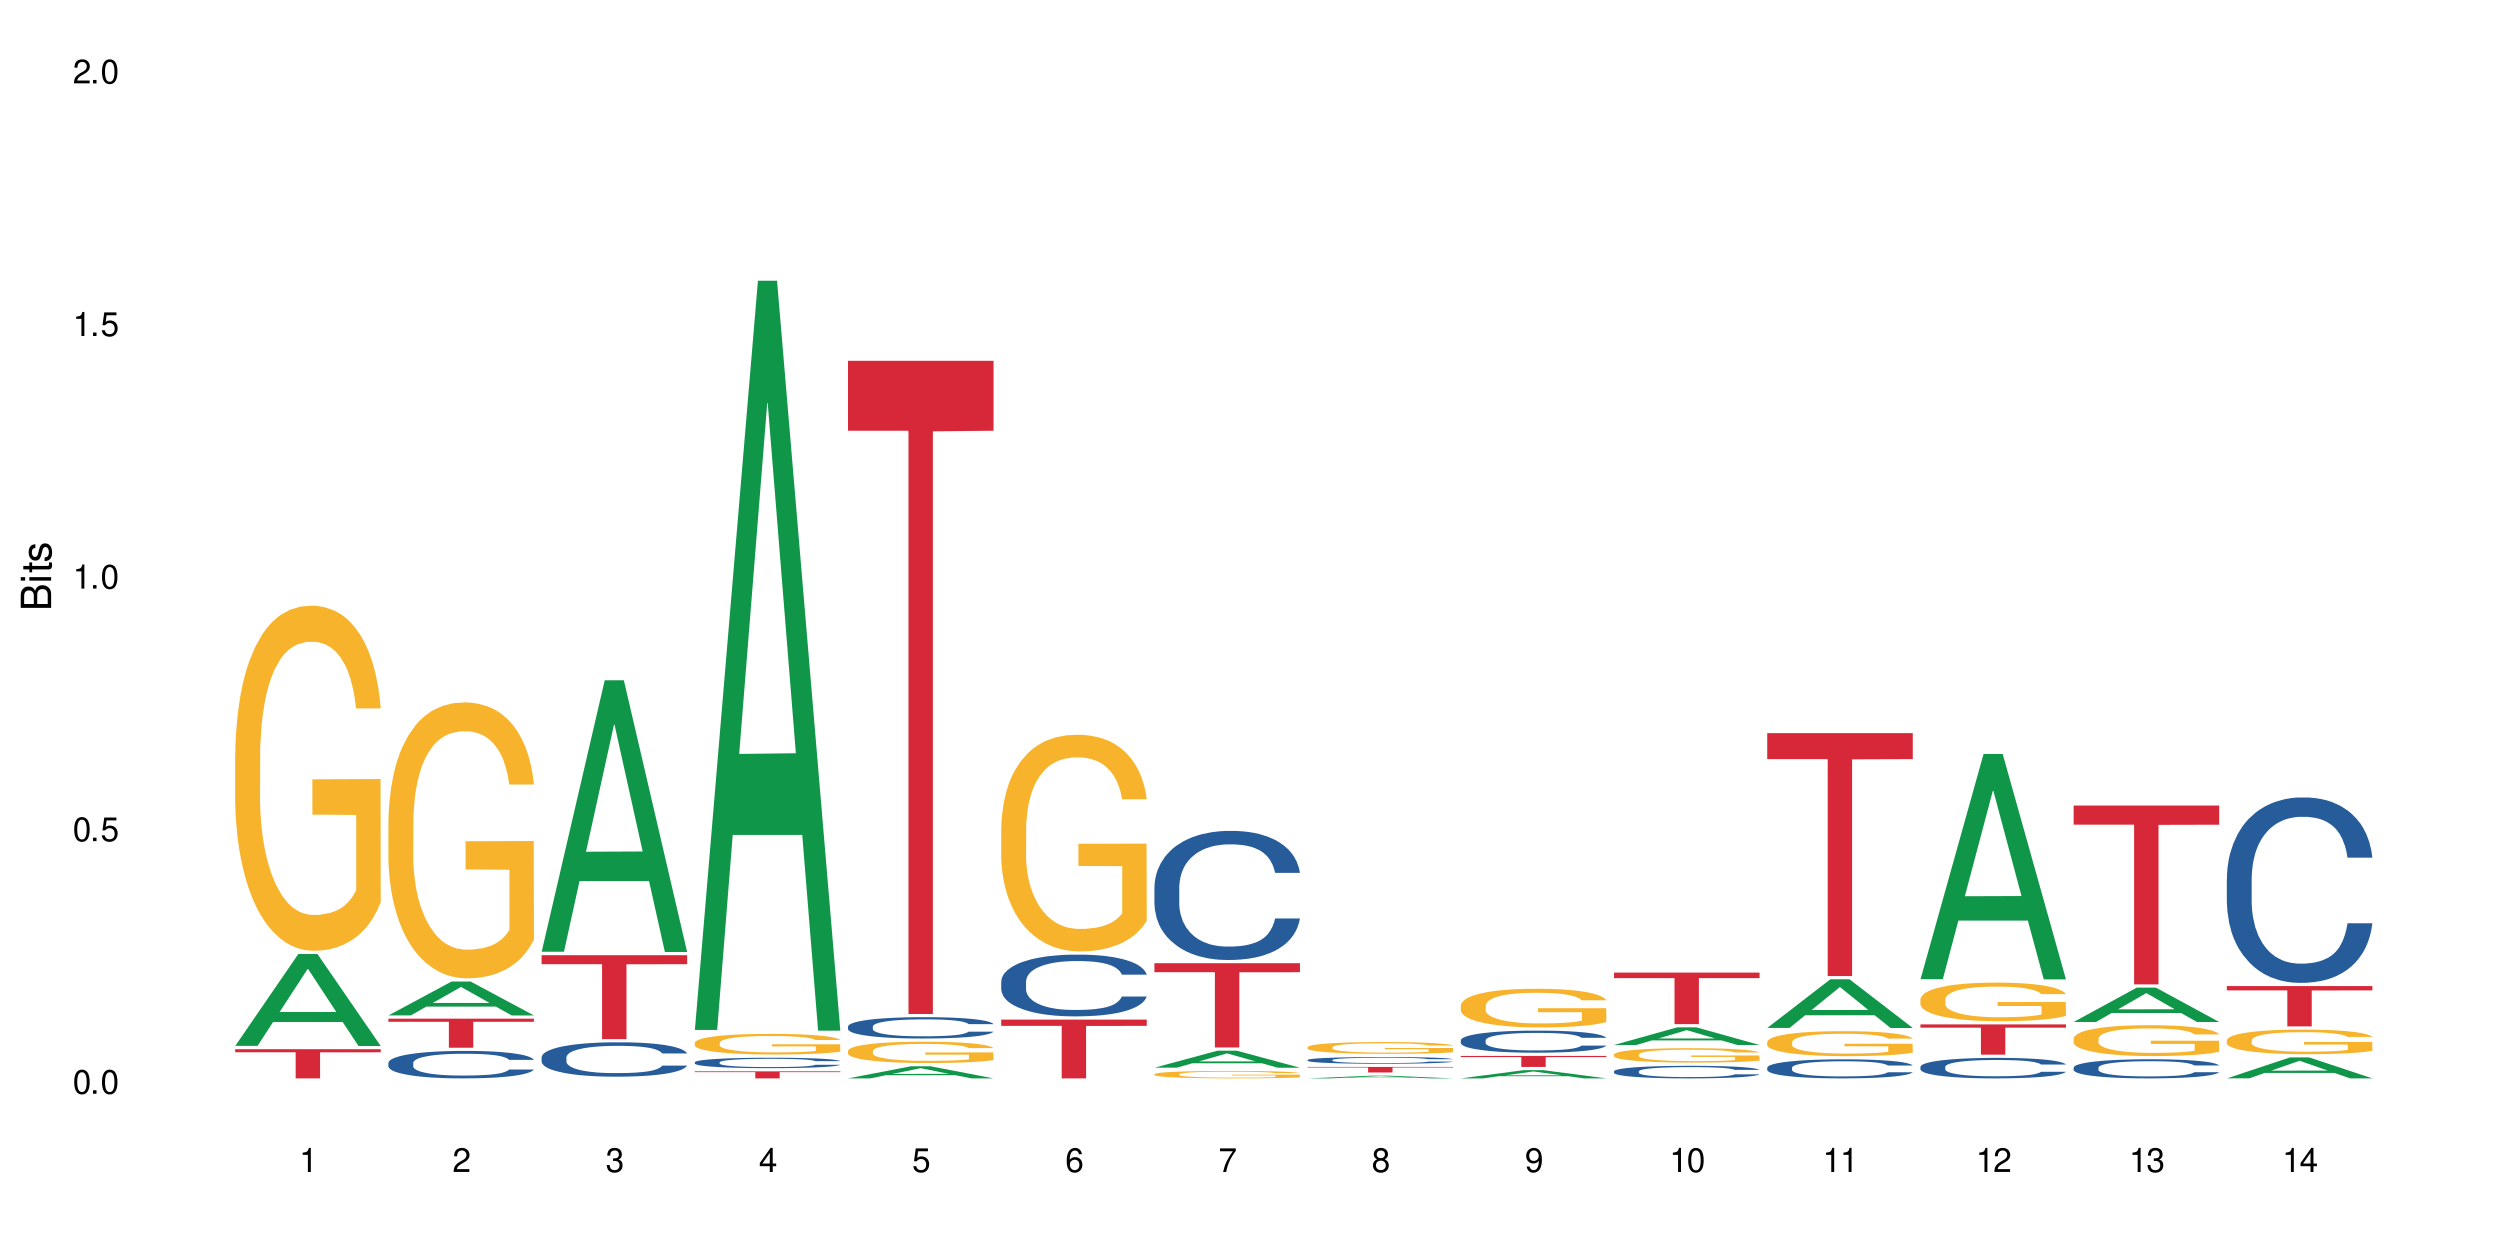 <?xml version="1.0" encoding="UTF-8"?>
<svg xmlns="http://www.w3.org/2000/svg" xmlns:xlink="http://www.w3.org/1999/xlink" width="720" height="360" viewBox="0 0 720 360">
<defs>
<g>
<g id="glyph-0-0">
</g>
<g id="glyph-0-1">
<path d="M 2.641 -6.938 C 2 -6.938 1.422 -6.656 1.078 -6.172 C 0.641 -5.562 0.406 -4.641 0.406 -3.359 C 0.406 -1.016 1.188 0.219 2.641 0.219 C 4.078 0.219 4.859 -1.016 4.859 -3.297 C 4.859 -4.641 4.656 -5.547 4.203 -6.172 C 3.844 -6.656 3.281 -6.938 2.641 -6.938 Z M 2.641 -6.188 C 3.547 -6.188 4 -5.25 4 -3.375 C 4 -1.406 3.562 -0.484 2.625 -0.484 C 1.734 -0.484 1.281 -1.438 1.281 -3.344 C 1.281 -5.25 1.734 -6.188 2.641 -6.188 Z M 2.641 -6.188 "/>
</g>
<g id="glyph-0-2">
<path d="M 1.828 -1 L 0.828 -1 L 0.828 0 L 1.828 0 Z M 1.828 -1 "/>
</g>
<g id="glyph-0-3">
<path d="M 4.562 -6.797 L 1.062 -6.797 L 0.547 -3.094 L 1.328 -3.094 C 1.719 -3.562 2.047 -3.734 2.578 -3.734 C 3.484 -3.734 4.062 -3.109 4.062 -2.094 C 4.062 -1.125 3.484 -0.531 2.578 -0.531 C 1.828 -0.531 1.375 -0.906 1.188 -1.672 L 0.328 -1.672 C 0.453 -1.109 0.547 -0.844 0.75 -0.594 C 1.125 -0.078 1.828 0.219 2.594 0.219 C 3.969 0.219 4.922 -0.781 4.922 -2.219 C 4.922 -3.562 4.031 -4.484 2.719 -4.484 C 2.25 -4.484 1.859 -4.359 1.469 -4.062 L 1.734 -5.969 L 4.562 -5.969 Z M 4.562 -6.797 "/>
</g>
<g id="glyph-0-4">
<path d="M 2.484 -4.938 L 2.484 0 L 3.328 0 L 3.328 -6.938 L 2.766 -6.938 C 2.469 -5.875 2.281 -5.734 0.984 -5.562 L 0.984 -4.938 Z M 2.484 -4.938 "/>
</g>
<g id="glyph-0-5">
<path d="M 4.859 -0.828 L 1.281 -0.828 C 1.359 -1.406 1.672 -1.781 2.5 -2.281 L 3.469 -2.828 C 4.406 -3.344 4.906 -4.062 4.906 -4.906 C 4.906 -5.484 4.672 -6.031 4.266 -6.406 C 3.859 -6.766 3.375 -6.938 2.719 -6.938 C 1.859 -6.938 1.219 -6.625 0.844 -6.031 C 0.609 -5.672 0.5 -5.234 0.484 -4.531 L 1.328 -4.531 C 1.359 -5.016 1.406 -5.281 1.531 -5.516 C 1.75 -5.938 2.188 -6.203 2.703 -6.203 C 3.469 -6.203 4.031 -5.641 4.031 -4.891 C 4.031 -4.344 3.719 -3.859 3.125 -3.516 L 2.234 -3 C 0.812 -2.172 0.406 -1.531 0.328 -0.016 L 4.859 -0.016 Z M 4.859 -0.828 "/>
</g>
<g id="glyph-0-6">
<path d="M 2.125 -3.188 L 2.578 -3.188 C 3.5 -3.188 3.984 -2.766 3.984 -1.922 C 3.984 -1.062 3.469 -0.531 2.594 -0.531 C 1.656 -0.531 1.203 -1 1.156 -2.016 L 0.312 -2.016 C 0.344 -1.453 0.438 -1.094 0.609 -0.781 C 0.953 -0.109 1.625 0.219 2.547 0.219 C 3.953 0.219 4.859 -0.625 4.859 -1.938 C 4.859 -2.828 4.516 -3.297 3.703 -3.594 C 4.344 -3.844 4.656 -4.328 4.656 -5.031 C 4.656 -6.219 3.875 -6.938 2.578 -6.938 C 1.203 -6.938 0.484 -6.172 0.453 -4.703 L 1.297 -4.703 C 1.312 -5.125 1.344 -5.359 1.453 -5.578 C 1.641 -5.969 2.062 -6.203 2.594 -6.203 C 3.344 -6.203 3.797 -5.75 3.797 -5 C 3.797 -4.516 3.609 -4.219 3.25 -4.047 C 3.016 -3.953 2.703 -3.922 2.125 -3.906 Z M 2.125 -3.188 "/>
</g>
<g id="glyph-0-7">
<path d="M 3.141 -1.672 L 3.141 0 L 3.984 0 L 3.984 -1.672 L 4.984 -1.672 L 4.984 -2.438 L 3.984 -2.438 L 3.984 -6.938 L 3.359 -6.938 L 0.266 -2.578 L 0.266 -1.672 Z M 3.141 -2.438 L 1 -2.438 L 3.141 -5.5 Z M 3.141 -2.438 "/>
</g>
<g id="glyph-0-8">
<path d="M 4.781 -5.125 C 4.609 -6.266 3.891 -6.938 2.844 -6.938 C 2.094 -6.938 1.422 -6.578 1.031 -5.953 C 0.594 -5.266 0.406 -4.422 0.406 -3.172 C 0.406 -2 0.578 -1.25 0.984 -0.641 C 1.359 -0.078 1.953 0.219 2.703 0.219 C 3.984 0.219 4.922 -0.75 4.922 -2.094 C 4.922 -3.375 4.062 -4.281 2.844 -4.281 C 2.172 -4.281 1.641 -4.031 1.281 -3.516 C 1.281 -5.234 1.828 -6.188 2.797 -6.188 C 3.391 -6.188 3.797 -5.797 3.938 -5.125 Z M 2.734 -3.531 C 3.547 -3.531 4.062 -2.953 4.062 -2.031 C 4.062 -1.156 3.484 -0.531 2.703 -0.531 C 1.922 -0.531 1.328 -1.188 1.328 -2.078 C 1.328 -2.938 1.906 -3.531 2.734 -3.531 Z M 2.734 -3.531 "/>
</g>
<g id="glyph-0-9">
<path d="M 4.984 -6.797 L 0.438 -6.797 L 0.438 -5.969 L 4.109 -5.969 C 2.5 -3.656 1.828 -2.234 1.328 0 L 2.219 0 C 2.594 -2.172 3.453 -4.047 4.984 -6.094 Z M 4.984 -6.797 "/>
</g>
<g id="glyph-0-10">
<path d="M 3.75 -3.656 C 4.469 -4.094 4.688 -4.438 4.688 -5.078 C 4.688 -6.172 3.844 -6.938 2.641 -6.938 C 1.438 -6.938 0.594 -6.172 0.594 -5.094 C 0.594 -4.438 0.812 -4.094 1.516 -3.656 C 0.734 -3.266 0.359 -2.703 0.359 -1.922 C 0.359 -0.656 1.281 0.219 2.641 0.219 C 3.984 0.219 4.922 -0.656 4.922 -1.922 C 4.922 -2.703 4.531 -3.266 3.75 -3.656 Z M 2.641 -6.188 C 3.359 -6.188 3.812 -5.75 3.812 -5.062 C 3.812 -4.406 3.344 -3.984 2.641 -3.984 C 1.922 -3.984 1.453 -4.406 1.453 -5.078 C 1.453 -5.75 1.922 -6.188 2.641 -6.188 Z M 2.641 -3.266 C 3.484 -3.266 4.062 -2.719 4.062 -1.906 C 4.062 -1.078 3.484 -0.531 2.625 -0.531 C 1.797 -0.531 1.219 -1.094 1.219 -1.906 C 1.219 -2.719 1.781 -3.266 2.641 -3.266 Z M 2.641 -3.266 "/>
</g>
<g id="glyph-0-11">
<path d="M 0.516 -1.578 C 0.672 -0.453 1.406 0.219 2.438 0.219 C 3.188 0.219 3.859 -0.141 4.266 -0.766 C 4.688 -1.453 4.891 -2.297 4.891 -3.547 C 4.891 -4.719 4.703 -5.453 4.312 -6.078 C 3.938 -6.641 3.344 -6.938 2.594 -6.938 C 1.297 -6.938 0.359 -5.969 0.359 -4.625 C 0.359 -3.344 1.234 -2.453 2.453 -2.453 C 3.094 -2.453 3.578 -2.672 4.016 -3.203 C 4 -1.484 3.469 -0.531 2.5 -0.531 C 1.906 -0.531 1.484 -0.906 1.359 -1.578 Z M 2.578 -6.203 C 3.375 -6.203 3.969 -5.531 3.969 -4.641 C 3.969 -3.797 3.391 -3.188 2.547 -3.188 C 1.734 -3.188 1.234 -3.766 1.234 -4.688 C 1.234 -5.562 1.797 -6.203 2.578 -6.203 Z M 2.578 -6.203 "/>
</g>
<g id="glyph-1-0">
</g>
<g id="glyph-1-1">
<path d="M 0 -0.953 L 0 -4.891 C 0 -5.719 -0.234 -6.344 -0.734 -6.797 C -1.188 -7.234 -1.812 -7.469 -2.5 -7.469 C -3.547 -7.469 -4.188 -7 -4.625 -5.875 C -4.984 -6.688 -5.625 -7.094 -6.531 -7.094 C -7.172 -7.094 -7.734 -6.859 -8.141 -6.391 C -8.562 -5.922 -8.75 -5.344 -8.75 -4.5 L -8.75 -0.953 Z M -4.984 -2.062 L -7.766 -2.062 L -7.766 -4.219 C -7.766 -4.844 -7.688 -5.203 -7.453 -5.5 C -7.219 -5.812 -6.859 -5.969 -6.375 -5.969 C -5.891 -5.969 -5.531 -5.812 -5.297 -5.5 C -5.062 -5.203 -4.984 -4.844 -4.984 -4.219 Z M -0.984 -2.062 L -4 -2.062 L -4 -4.781 C -4 -5.766 -3.438 -6.359 -2.484 -6.359 C -1.547 -6.359 -0.984 -5.766 -0.984 -4.781 Z M -0.984 -2.062 "/>
</g>
<g id="glyph-1-2">
<path d="M -6.281 -1.797 L -6.281 -0.797 L 0 -0.797 L 0 -1.797 Z M -8.75 -1.797 L -8.75 -0.797 L -7.484 -0.797 L -7.484 -1.797 Z M -8.75 -1.797 "/>
</g>
<g id="glyph-1-3">
<path d="M -6.281 -3.047 L -6.281 -2.016 L -8.016 -2.016 L -8.016 -1.016 L -6.281 -1.016 L -6.281 -0.172 L -5.469 -0.172 L -5.469 -1.016 L -0.719 -1.016 C -0.078 -1.016 0.281 -1.453 0.281 -2.234 C 0.281 -2.5 0.25 -2.719 0.188 -3.047 L -0.641 -3.047 C -0.609 -2.906 -0.594 -2.766 -0.594 -2.562 C -0.594 -2.141 -0.719 -2.016 -1.156 -2.016 L -5.469 -2.016 L -5.469 -3.047 Z M -6.281 -3.047 "/>
</g>
<g id="glyph-1-4">
<path d="M -4.531 -5.25 C -5.766 -5.25 -6.469 -4.422 -6.469 -2.969 C -6.469 -1.516 -5.719 -0.562 -4.547 -0.562 C -3.562 -0.562 -3.094 -1.062 -2.734 -2.562 L -2.516 -3.484 C -2.344 -4.188 -2.094 -4.469 -1.641 -4.469 C -1.047 -4.469 -0.641 -3.875 -0.641 -3 C -0.641 -2.453 -0.797 -2 -1.062 -1.75 C -1.25 -1.594 -1.422 -1.531 -1.875 -1.469 L -1.875 -0.406 C -0.422 -0.453 0.281 -1.266 0.281 -2.922 C 0.281 -4.5 -0.5 -5.516 -1.719 -5.516 C -2.656 -5.516 -3.172 -4.984 -3.469 -3.734 L -3.703 -2.766 C -3.891 -1.953 -4.156 -1.609 -4.594 -1.609 C -5.188 -1.609 -5.547 -2.125 -5.547 -2.938 C -5.547 -3.75 -5.203 -4.172 -4.531 -4.203 Z M -4.531 -5.25 "/>
</g>
</g>
</defs>
<rect x="-72" y="-36" width="864" height="432" fill="rgb(100%, 100%, 100%)" fill-opacity="1"/>
<path fill-rule="nonzero" fill="rgb(6.275%, 58.824%, 28.235%)" fill-opacity="1" d="M 67.73 301.215 L 67.777 301.191 L 85.914 274.75 L 91.422 274.75 L 109.648 301.242 L 103.242 301.242 L 98.676 294.328 L 78.656 294.328 L 74.18 301.215 L 67.73 301.215 L 80.582 291.465 L 96.84 291.441 L 88.734 279.078 L 88.645 279.055 L 88.555 279.129 L 80.539 291.441 L 80.582 291.465 Z M 67.73 301.215 "/>
<path fill-rule="nonzero" fill="rgb(96.863%, 70.196%, 16.863%)" fill-opacity="1" d="M 67.73 217.004 L 67.781 216.914 L 67.781 215.098 L 67.988 211.012 L 68.496 205.383 L 69.164 200.754 L 69.879 197.125 L 70.34 195.219 L 71.105 192.492 L 71.77 190.496 L 73.457 186.41 L 75.602 182.598 L 76.777 180.965 L 78.109 179.422 L 80 177.699 L 80.867 177.062 L 83.527 175.609 L 86.543 174.703 L 89.863 174.43 L 91.398 174.52 L 93.496 174.883 L 96.355 175.883 L 97.992 176.789 L 99.27 177.699 L 100.602 178.879 L 102.234 180.691 L 103.77 182.871 L 104.996 185.051 L 106.223 187.773 L 107.246 190.68 L 108.113 193.855 L 108.883 197.668 L 109.34 200.844 L 109.648 204.023 L 102.543 204.023 L 102.133 200.844 L 101.672 198.395 L 100.906 195.398 L 100.141 193.219 L 99.375 191.496 L 97.941 189.137 L 96.715 187.684 L 95.18 186.41 L 93.699 185.594 L 92.012 185.051 L 90.988 184.867 L 88.281 184.867 L 85.828 185.504 L 84.395 186.23 L 83.375 186.957 L 81.941 188.316 L 81.074 189.406 L 80.562 190.133 L 79.027 192.949 L 78.004 195.488 L 77.445 197.215 L 76.727 199.938 L 76.215 202.387 L 75.652 206.02 L 75.348 208.742 L 74.938 214.914 L 74.887 231.254 L 75.039 234.703 L 75.348 238.426 L 75.758 241.695 L 76.371 245.145 L 76.984 247.777 L 78.059 251.316 L 78.977 253.676 L 79.691 255.219 L 81.074 257.672 L 81.637 258.488 L 82.965 260.121 L 84.344 261.391 L 86.031 262.48 L 87.309 263.027 L 89.355 263.48 L 91.961 263.48 L 95.027 262.934 L 96.969 262.211 L 98.301 261.484 L 99.168 260.848 L 100.242 259.848 L 101.008 258.941 L 101.723 257.941 L 102.594 256.398 L 102.594 234.703 L 89.969 234.613 L 89.969 224.445 L 109.598 224.355 L 109.648 259.848 L 108.574 262.301 L 107.246 264.66 L 105.969 266.477 L 104.637 268.02 L 102.746 269.742 L 101.215 270.832 L 98.863 272.102 L 96.715 272.922 L 94.465 273.465 L 92.473 273.738 L 90.121 273.828 L 88.023 273.648 L 85.777 273.102 L 83.988 272.375 L 82.352 271.469 L 80.715 270.289 L 78.672 268.383 L 77.34 266.84 L 75.961 264.934 L 74.582 262.664 L 73.355 260.211 L 72.535 258.305 L 71.719 256.129 L 70.848 253.402 L 70.031 250.316 L 69.418 247.504 L 68.855 244.328 L 68.445 241.332 L 68.039 237.246 L 67.832 233.977 L 67.73 231.164 Z M 67.73 217.004 "/>
<path fill-rule="nonzero" fill="rgb(83.922%, 15.686%, 22.353%)" fill-opacity="1" d="M 67.73 302.164 L 109.648 302.164 L 109.648 303.062 L 92.18 303.07 L 92.18 310.574 L 85.148 310.574 L 85.148 303.082 L 85.047 303.062 L 67.73 303.062 Z M 67.73 302.164 "/>
<path fill-rule="nonzero" fill="rgb(6.275%, 58.824%, 28.235%)" fill-opacity="1" d="M 111.855 292.441 L 111.898 292.434 L 130.035 282.684 L 135.543 282.684 L 153.77 292.449 L 147.367 292.449 L 142.801 289.902 L 122.781 289.902 L 118.301 292.441 L 111.855 292.441 L 124.707 288.848 L 140.961 288.836 L 132.855 284.281 L 132.766 284.27 L 132.68 284.297 L 124.66 288.836 L 124.707 288.848 Z M 111.855 292.441 "/>
<path fill-rule="nonzero" fill="rgb(14.51%, 36.078%, 60%)" fill-opacity="1" d="M 111.855 306.105 L 111.906 306.102 L 111.906 305.926 L 112.059 305.652 L 112.418 305.305 L 112.773 305.066 L 113.695 304.641 L 114.973 304.227 L 116.301 303.91 L 117.273 303.723 L 118.141 303.578 L 120.137 303.309 L 121.414 303.172 L 122.793 303.051 L 124.48 302.926 L 125.707 302.855 L 128.469 302.738 L 130.512 302.688 L 132.098 302.668 L 135.523 302.668 L 137.566 302.695 L 139.047 302.73 L 140.684 302.789 L 142.066 302.855 L 144.469 303.016 L 146.613 303.215 L 147.586 303.332 L 149.117 303.555 L 150.293 303.773 L 151.113 303.961 L 152.031 304.227 L 152.852 304.555 L 153.465 304.922 L 153.77 305.234 L 146.613 305.234 L 146.258 304.945 L 145.848 304.719 L 145.082 304.422 L 144.312 304.215 L 143.242 304.004 L 142.27 303.867 L 140.941 303.73 L 139.766 303.641 L 138.539 303.578 L 137.363 303.535 L 135.113 303.492 L 132.504 303.492 L 131.535 303.504 L 129.539 303.562 L 128.469 303.613 L 126.934 303.715 L 125.859 303.809 L 124.582 303.953 L 123.715 304.078 L 122.641 304.266 L 121.875 304.43 L 121.004 304.668 L 120.492 304.848 L 120.031 305.051 L 119.625 305.289 L 119.316 305.543 L 119.113 305.812 L 119.012 306.07 L 119.012 307.191 L 119.113 307.453 L 119.367 307.754 L 120.031 308.195 L 121.004 308.578 L 122.129 308.883 L 123.203 309.098 L 123.816 309.199 L 124.633 309.316 L 125.91 309.461 L 127.75 309.605 L 128.824 309.664 L 130.461 309.723 L 132.148 309.75 L 134.398 309.75 L 136.391 309.723 L 137.719 309.684 L 139.102 309.625 L 140.992 309.504 L 142.168 309.387 L 143.188 309.25 L 143.957 309.113 L 144.469 309 L 145.234 308.773 L 145.848 308.527 L 146.309 308.277 L 146.613 308.031 L 153.77 308.031 L 153.465 308.32 L 153.004 308.602 L 152.543 308.809 L 151.828 309.062 L 151.012 309.289 L 149.836 309.539 L 148.863 309.707 L 147.586 309.887 L 146.41 310.023 L 145.133 310.148 L 143.242 310.293 L 142.012 310.363 L 140.684 310.43 L 139.102 310.488 L 137.105 310.539 L 134.961 310.566 L 132.965 310.574 L 130.82 310.559 L 129.234 310.531 L 127.137 310.465 L 124.531 310.336 L 122.641 310.199 L 121.156 310.062 L 119.879 309.918 L 118.449 309.723 L 116.609 309.402 L 115.484 309.156 L 114.715 308.953 L 113.848 308.672 L 113.234 308.422 L 112.52 308.016 L 112.008 307.504 L 111.855 307.105 Z M 111.855 306.105 "/>
<path fill-rule="nonzero" fill="rgb(96.863%, 70.196%, 16.863%)" fill-opacity="1" d="M 111.855 236.328 L 111.906 236.254 L 111.906 234.805 L 112.109 231.539 L 112.621 227.039 L 113.285 223.336 L 114 220.434 L 114.461 218.91 L 115.227 216.73 L 115.891 215.137 L 117.578 211.871 L 119.727 208.82 L 120.902 207.516 L 122.23 206.281 L 124.121 204.902 L 124.992 204.395 L 127.648 203.234 L 130.664 202.508 L 133.988 202.289 L 135.523 202.363 L 137.617 202.652 L 140.48 203.449 L 142.117 204.176 L 143.395 204.902 L 144.723 205.848 L 146.359 207.297 L 147.891 209.039 L 149.117 210.781 L 150.348 212.957 L 151.367 215.281 L 152.238 217.82 L 153.004 220.871 L 153.465 223.41 L 153.77 225.949 L 146.664 225.949 L 146.258 223.41 L 145.797 221.449 L 145.031 219.055 L 144.262 217.312 L 143.496 215.934 L 142.066 214.047 L 140.84 212.887 L 139.305 211.871 L 137.82 211.215 L 136.137 210.781 L 135.113 210.637 L 132.402 210.637 L 129.949 211.145 L 128.52 211.723 L 127.496 212.305 L 126.066 213.395 L 125.195 214.266 L 124.684 214.844 L 123.152 217.094 L 122.129 219.129 L 121.566 220.508 L 120.852 222.684 L 120.34 224.645 L 119.777 227.547 L 119.469 229.723 L 119.062 234.66 L 119.012 247.723 L 119.164 250.48 L 119.469 253.457 L 119.879 256.07 L 120.492 258.828 L 121.105 260.934 L 122.18 263.762 L 123.102 265.648 L 123.816 266.883 L 125.195 268.844 L 125.758 269.496 L 127.086 270.801 L 128.469 271.82 L 130.152 272.691 L 131.434 273.125 L 133.477 273.488 L 136.082 273.488 L 139.152 273.051 L 141.094 272.473 L 142.422 271.891 L 143.293 271.383 L 144.363 270.586 L 145.133 269.859 L 145.848 269.062 L 146.715 267.828 L 146.715 250.48 L 134.09 250.41 L 134.09 242.281 L 153.719 242.207 L 153.77 270.586 L 152.699 272.543 L 151.367 274.43 L 150.09 275.883 L 148.762 277.117 L 146.871 278.496 L 145.336 279.367 L 142.984 280.383 L 140.84 281.035 L 138.59 281.473 L 136.594 281.688 L 134.242 281.762 L 132.148 281.617 L 129.898 281.18 L 128.109 280.602 L 126.473 279.875 L 124.84 278.93 L 122.793 277.406 L 121.465 276.172 L 120.082 274.648 L 118.703 272.836 L 117.477 270.875 L 116.66 269.352 L 115.84 267.609 L 114.973 265.434 L 114.152 262.965 L 113.539 260.715 L 112.98 258.176 L 112.57 255.777 L 112.16 252.512 L 111.957 249.898 L 111.855 247.648 Z M 111.855 236.328 "/>
<path fill-rule="nonzero" fill="rgb(83.922%, 15.686%, 22.353%)" fill-opacity="1" d="M 111.855 293.371 L 153.77 293.371 L 153.77 294.27 L 136.301 294.277 L 136.301 301.746 L 129.273 301.746 L 129.273 294.285 L 129.172 294.27 L 111.855 294.27 Z M 111.855 293.371 "/>
<path fill-rule="nonzero" fill="rgb(6.275%, 58.824%, 28.235%)" fill-opacity="1" d="M 155.977 274.105 L 156.023 274.031 L 174.16 195.914 L 179.668 195.914 L 197.895 274.18 L 191.488 274.18 L 186.922 253.75 L 166.902 253.75 L 162.426 274.105 L 155.977 274.105 L 168.828 245.297 L 185.086 245.223 L 176.98 208.703 L 176.891 208.629 L 176.801 208.848 L 168.785 245.223 L 168.828 245.297 Z M 155.977 274.105 "/>
<path fill-rule="nonzero" fill="rgb(14.51%, 36.078%, 60%)" fill-opacity="1" d="M 155.977 304.492 L 156.027 304.48 L 156.027 304.266 L 156.18 303.922 L 156.539 303.488 L 156.898 303.188 L 157.816 302.652 L 159.094 302.137 L 160.426 301.738 L 161.395 301.504 L 162.266 301.324 L 164.258 300.988 L 165.535 300.816 L 166.918 300.664 L 168.602 300.512 L 169.828 300.418 L 172.59 300.273 L 174.637 300.211 L 176.219 300.184 L 179.645 300.184 L 181.688 300.219 L 183.172 300.266 L 184.809 300.336 L 186.188 300.418 L 188.59 300.617 L 190.738 300.871 L 191.707 301.016 L 193.242 301.297 L 194.418 301.566 L 195.234 301.805 L 196.156 302.137 L 196.973 302.547 L 197.586 303.008 L 197.895 303.395 L 190.738 303.395 L 190.379 303.035 L 189.969 302.754 L 189.203 302.383 L 188.438 302.121 L 187.363 301.859 L 186.391 301.688 L 185.062 301.516 L 183.887 301.406 L 182.66 301.324 L 181.484 301.27 L 179.234 301.215 L 176.629 301.215 L 175.656 301.234 L 173.664 301.305 L 172.59 301.371 L 171.059 301.496 L 169.984 301.613 L 168.707 301.793 L 167.836 301.949 L 166.762 302.184 L 165.996 302.391 L 165.129 302.691 L 164.617 302.918 L 164.156 303.168 L 163.746 303.469 L 163.441 303.785 L 163.234 304.121 L 163.133 304.445 L 163.133 305.848 L 163.234 306.172 L 163.492 306.555 L 164.156 307.105 L 165.129 307.586 L 166.25 307.965 L 167.324 308.234 L 167.938 308.363 L 168.758 308.508 L 170.035 308.688 L 171.875 308.871 L 172.949 308.941 L 174.582 309.016 L 176.27 309.051 L 178.52 309.051 L 180.512 309.016 L 181.844 308.969 L 183.223 308.898 L 185.113 308.742 L 186.289 308.598 L 187.312 308.426 L 188.078 308.254 L 188.59 308.109 L 189.355 307.828 L 189.969 307.523 L 190.43 307.203 L 190.738 306.898 L 197.895 306.898 L 197.586 307.258 L 197.129 307.613 L 196.668 307.875 L 195.953 308.191 L 195.133 308.473 L 193.957 308.789 L 192.988 308.996 L 191.707 309.223 L 190.531 309.395 L 189.254 309.547 L 187.363 309.73 L 186.137 309.82 L 184.809 309.902 L 183.223 309.973 L 181.23 310.035 L 179.082 310.074 L 177.09 310.082 L 174.941 310.062 L 173.355 310.027 L 171.262 309.945 L 168.652 309.785 L 166.762 309.613 L 165.281 309.441 L 164.004 309.258 L 162.57 309.016 L 160.73 308.617 L 159.605 308.309 L 158.84 308.055 L 157.969 307.703 L 157.355 307.387 L 156.641 306.879 L 156.129 306.238 L 155.977 305.738 Z M 155.977 304.492 "/>
<path fill-rule="nonzero" fill="rgb(83.922%, 15.686%, 22.353%)" fill-opacity="1" d="M 155.977 275.102 L 197.895 275.102 L 197.895 277.688 L 180.426 277.711 L 180.426 299.262 L 173.395 299.262 L 173.395 277.73 L 173.293 277.688 L 155.977 277.688 Z M 155.977 275.102 "/>
<path fill-rule="nonzero" fill="rgb(6.275%, 58.824%, 28.235%)" fill-opacity="1" d="M 200.102 296.629 L 200.145 296.43 L 218.281 80.855 L 223.789 80.855 L 242.016 296.832 L 235.613 296.832 L 231.047 240.457 L 211.027 240.457 L 206.547 296.629 L 200.102 296.629 L 212.953 217.133 L 229.207 216.93 L 221.102 116.141 L 221.012 115.938 L 220.926 116.547 L 212.906 216.93 L 212.953 217.133 Z M 200.102 296.629 "/>
<path fill-rule="nonzero" fill="rgb(14.51%, 36.078%, 60%)" fill-opacity="1" d="M 200.102 305.934 L 200.152 305.93 L 200.152 305.863 L 200.305 305.762 L 200.664 305.629 L 201.02 305.539 L 201.941 305.375 L 203.219 305.219 L 204.547 305.098 L 205.52 305.027 L 206.387 304.973 L 208.383 304.871 L 209.66 304.816 L 211.039 304.773 L 212.727 304.727 L 213.953 304.699 L 216.715 304.652 L 218.758 304.633 L 220.344 304.625 L 223.77 304.625 L 225.812 304.637 L 227.293 304.652 L 228.93 304.672 L 230.312 304.699 L 232.715 304.758 L 234.859 304.836 L 235.832 304.879 L 237.363 304.965 L 238.539 305.047 L 239.359 305.117 L 240.277 305.219 L 241.098 305.344 L 241.711 305.484 L 242.016 305.602 L 234.859 305.602 L 234.504 305.492 L 234.094 305.406 L 233.328 305.293 L 232.559 305.215 L 231.488 305.133 L 230.516 305.082 L 229.188 305.031 L 228.012 304.996 L 226.785 304.973 L 225.609 304.957 L 223.359 304.938 L 220.75 304.938 L 219.781 304.945 L 217.785 304.965 L 216.715 304.984 L 215.18 305.023 L 214.105 305.059 L 212.828 305.113 L 211.961 305.16 L 210.887 305.234 L 210.117 305.297 L 209.25 305.387 L 208.738 305.457 L 208.277 305.531 L 207.871 305.621 L 207.562 305.719 L 207.359 305.82 L 207.258 305.918 L 207.258 306.344 L 207.359 306.445 L 207.613 306.559 L 208.277 306.727 L 209.25 306.871 L 210.375 306.988 L 211.449 307.07 L 212.062 307.109 L 212.879 307.152 L 214.156 307.207 L 215.996 307.262 L 217.07 307.285 L 218.707 307.305 L 220.395 307.316 L 222.645 307.316 L 224.637 307.305 L 225.965 307.293 L 227.348 307.27 L 229.238 307.223 L 230.414 307.18 L 231.434 307.129 L 232.203 307.074 L 232.715 307.031 L 233.48 306.945 L 234.094 306.852 L 234.555 306.758 L 234.859 306.664 L 242.016 306.664 L 241.711 306.773 L 241.25 306.879 L 240.789 306.961 L 240.074 307.055 L 239.258 307.141 L 238.082 307.238 L 237.109 307.301 L 235.832 307.367 L 234.656 307.422 L 233.379 307.469 L 231.488 307.523 L 230.258 307.551 L 228.93 307.574 L 227.348 307.598 L 225.352 307.617 L 223.207 307.625 L 221.211 307.629 L 219.066 307.625 L 217.48 307.613 L 215.383 307.59 L 212.777 307.539 L 210.887 307.488 L 209.402 307.434 L 208.125 307.379 L 206.695 307.305 L 204.855 307.184 L 203.73 307.09 L 202.961 307.016 L 202.094 306.906 L 201.48 306.812 L 200.766 306.656 L 200.254 306.461 L 200.102 306.312 Z M 200.102 305.934 "/>
<path fill-rule="nonzero" fill="rgb(96.863%, 70.196%, 16.863%)" fill-opacity="1" d="M 200.102 300.305 L 200.152 300.297 L 200.152 300.188 L 200.355 299.945 L 200.867 299.609 L 201.531 299.332 L 202.246 299.113 L 202.707 299 L 203.473 298.836 L 204.137 298.719 L 205.824 298.473 L 207.973 298.246 L 209.148 298.148 L 210.477 298.055 L 212.367 297.953 L 213.238 297.914 L 215.895 297.828 L 218.91 297.773 L 222.234 297.758 L 223.77 297.762 L 225.863 297.781 L 228.727 297.844 L 230.363 297.898 L 231.641 297.953 L 232.969 298.023 L 234.605 298.129 L 236.137 298.262 L 237.363 298.391 L 238.594 298.555 L 239.613 298.727 L 240.484 298.918 L 241.25 299.145 L 241.711 299.336 L 242.016 299.527 L 234.91 299.527 L 234.504 299.336 L 234.043 299.191 L 233.277 299.012 L 232.508 298.879 L 231.742 298.777 L 230.312 298.637 L 229.082 298.551 L 227.551 298.473 L 226.066 298.426 L 224.383 298.391 L 223.359 298.379 L 220.648 298.379 L 218.195 298.418 L 216.766 298.461 L 215.742 298.504 L 214.312 298.586 L 213.441 298.652 L 212.93 298.695 L 211.398 298.863 L 210.375 299.016 L 209.812 299.121 L 209.098 299.281 L 208.586 299.43 L 208.023 299.645 L 207.715 299.809 L 207.309 300.18 L 207.258 301.156 L 207.41 301.363 L 207.715 301.586 L 208.125 301.781 L 208.738 301.988 L 209.352 302.145 L 210.426 302.355 L 211.348 302.496 L 212.062 302.59 L 213.441 302.738 L 214.004 302.785 L 215.332 302.883 L 216.715 302.961 L 218.398 303.023 L 219.68 303.059 L 221.723 303.086 L 224.328 303.086 L 227.398 303.051 L 229.34 303.008 L 230.668 302.965 L 231.539 302.926 L 232.609 302.867 L 233.379 302.812 L 234.094 302.754 L 234.961 302.66 L 234.961 301.363 L 222.336 301.355 L 222.336 300.75 L 241.965 300.742 L 242.016 302.867 L 240.941 303.016 L 239.613 303.156 L 238.336 303.262 L 237.008 303.355 L 235.117 303.461 L 233.582 303.523 L 231.23 303.602 L 229.082 303.648 L 226.836 303.684 L 224.84 303.699 L 222.488 303.703 L 220.395 303.691 L 218.145 303.66 L 216.355 303.617 L 214.719 303.562 L 213.082 303.492 L 211.039 303.379 L 209.711 303.285 L 208.328 303.172 L 206.949 303.035 L 205.723 302.891 L 204.906 302.773 L 204.086 302.645 L 203.219 302.48 L 202.398 302.297 L 201.785 302.129 L 201.223 301.938 L 200.816 301.758 L 200.406 301.516 L 200.203 301.32 L 200.102 301.152 Z M 200.102 300.305 "/>
<path fill-rule="nonzero" fill="rgb(83.922%, 15.686%, 22.353%)" fill-opacity="1" d="M 200.102 308.551 L 242.016 308.551 L 242.016 308.77 L 224.547 308.77 L 224.547 310.574 L 217.52 310.574 L 217.52 308.773 L 217.418 308.77 L 200.102 308.77 Z M 200.102 308.551 "/>
<path fill-rule="nonzero" fill="rgb(6.275%, 58.824%, 28.235%)" fill-opacity="1" d="M 244.223 310.57 L 244.27 310.566 L 262.406 307.078 L 267.914 307.078 L 286.141 310.574 L 279.734 310.574 L 275.168 309.66 L 255.148 309.66 L 250.672 310.57 L 244.223 310.57 L 257.074 309.285 L 273.332 309.281 L 265.227 307.652 L 265.137 307.648 L 265.047 307.656 L 257.031 309.281 L 257.074 309.285 Z M 244.223 310.57 "/>
<path fill-rule="nonzero" fill="rgb(14.51%, 36.078%, 60%)" fill-opacity="1" d="M 244.223 295.621 L 244.273 295.613 L 244.273 295.48 L 244.426 295.266 L 244.785 294.996 L 245.145 294.812 L 246.062 294.48 L 247.34 294.16 L 248.672 293.914 L 249.641 293.766 L 250.512 293.652 L 252.504 293.445 L 253.781 293.34 L 255.164 293.246 L 256.848 293.148 L 258.074 293.094 L 260.836 293.004 L 262.883 292.965 L 264.465 292.945 L 267.891 292.945 L 269.934 292.969 L 271.418 292.996 L 273.055 293.043 L 274.434 293.094 L 276.836 293.215 L 278.984 293.375 L 279.953 293.465 L 281.488 293.637 L 282.664 293.805 L 283.48 293.953 L 284.402 294.16 L 285.219 294.414 L 285.832 294.699 L 286.141 294.941 L 278.984 294.941 L 278.625 294.715 L 278.215 294.543 L 277.449 294.312 L 276.684 294.148 L 275.609 293.984 L 274.637 293.879 L 273.309 293.773 L 272.133 293.703 L 270.906 293.652 L 269.73 293.621 L 267.48 293.586 L 264.875 293.586 L 263.902 293.598 L 261.91 293.645 L 260.836 293.684 L 259.305 293.762 L 258.23 293.832 L 256.953 293.945 L 256.082 294.043 L 255.008 294.188 L 254.242 294.316 L 253.371 294.504 L 252.863 294.645 L 252.402 294.801 L 251.992 294.984 L 251.688 295.184 L 251.48 295.391 L 251.379 295.59 L 251.379 296.461 L 251.48 296.664 L 251.738 296.898 L 252.402 297.242 L 253.371 297.539 L 254.496 297.777 L 255.57 297.945 L 256.184 298.023 L 257.004 298.113 L 258.281 298.227 L 260.121 298.34 L 261.195 298.383 L 262.828 298.43 L 264.516 298.449 L 266.766 298.449 L 268.758 298.43 L 270.09 298.398 L 271.469 298.355 L 273.359 298.258 L 274.535 298.168 L 275.559 298.062 L 276.324 297.957 L 276.836 297.867 L 277.602 297.691 L 278.215 297.5 L 278.676 297.305 L 278.984 297.113 L 286.141 297.113 L 285.832 297.34 L 285.371 297.559 L 284.914 297.719 L 284.195 297.918 L 283.379 298.09 L 282.203 298.289 L 281.23 298.418 L 279.953 298.559 L 278.777 298.664 L 277.5 298.758 L 275.609 298.871 L 274.383 298.926 L 273.055 298.977 L 271.469 299.023 L 269.477 299.062 L 267.328 299.086 L 265.336 299.09 L 263.188 299.078 L 261.602 299.059 L 259.508 299.008 L 256.898 298.906 L 255.008 298.797 L 253.527 298.691 L 252.25 298.578 L 250.816 298.43 L 248.977 298.18 L 247.852 297.988 L 247.086 297.832 L 246.215 297.613 L 245.602 297.418 L 244.887 297.102 L 244.375 296.703 L 244.223 296.395 Z M 244.223 295.621 "/>
<path fill-rule="nonzero" fill="rgb(96.863%, 70.196%, 16.863%)" fill-opacity="1" d="M 244.223 302.645 L 244.273 302.641 L 244.273 302.527 L 244.477 302.273 L 244.988 301.926 L 245.652 301.641 L 246.371 301.414 L 246.828 301.297 L 247.598 301.129 L 248.262 301.008 L 249.949 300.754 L 252.094 300.52 L 253.27 300.418 L 254.602 300.32 L 256.492 300.215 L 257.359 300.176 L 260.02 300.086 L 263.035 300.031 L 266.355 300.012 L 267.891 300.02 L 269.988 300.043 L 272.848 300.102 L 274.484 300.16 L 275.762 300.215 L 277.094 300.289 L 278.727 300.398 L 280.262 300.535 L 281.488 300.668 L 282.715 300.84 L 283.738 301.016 L 284.605 301.215 L 285.371 301.449 L 285.832 301.645 L 286.141 301.844 L 279.035 301.844 L 278.625 301.645 L 278.164 301.496 L 277.398 301.309 L 276.633 301.176 L 275.863 301.066 L 274.434 300.922 L 273.207 300.832 L 271.672 300.754 L 270.191 300.703 L 268.504 300.668 L 267.48 300.66 L 264.773 300.66 L 262.32 300.699 L 260.887 300.742 L 259.863 300.789 L 258.434 300.871 L 257.566 300.938 L 257.055 300.984 L 255.52 301.156 L 254.496 301.316 L 253.934 301.422 L 253.219 301.59 L 252.707 301.742 L 252.145 301.965 L 251.84 302.133 L 251.43 302.516 L 251.379 303.527 L 251.531 303.738 L 251.84 303.969 L 252.25 304.172 L 252.863 304.383 L 253.477 304.547 L 254.547 304.766 L 255.469 304.91 L 256.184 305.008 L 257.566 305.16 L 258.129 305.207 L 259.457 305.309 L 260.836 305.387 L 262.523 305.457 L 263.801 305.488 L 265.848 305.516 L 268.453 305.516 L 271.52 305.484 L 273.461 305.438 L 274.793 305.395 L 275.66 305.355 L 276.734 305.293 L 277.5 305.238 L 278.215 305.176 L 279.086 305.078 L 279.086 303.738 L 266.461 303.734 L 266.461 303.105 L 286.09 303.098 L 286.141 305.293 L 285.066 305.445 L 283.738 305.59 L 282.461 305.703 L 281.129 305.797 L 279.238 305.906 L 277.707 305.973 L 275.355 306.051 L 273.207 306.102 L 270.957 306.133 L 268.965 306.152 L 266.613 306.156 L 264.516 306.145 L 262.27 306.113 L 260.477 306.066 L 258.844 306.012 L 257.207 305.938 L 255.164 305.82 L 253.832 305.727 L 252.453 305.605 L 251.074 305.469 L 249.848 305.316 L 249.027 305.199 L 248.211 305.062 L 247.34 304.895 L 246.523 304.703 L 245.91 304.531 L 245.348 304.332 L 244.938 304.148 L 244.531 303.895 L 244.324 303.695 L 244.223 303.52 Z M 244.223 302.645 "/>
<path fill-rule="nonzero" fill="rgb(83.922%, 15.686%, 22.353%)" fill-opacity="1" d="M 244.223 103.914 L 286.141 103.914 L 286.141 124.051 L 268.672 124.227 L 268.672 292.023 L 261.641 292.023 L 261.641 124.406 L 261.539 124.051 L 244.223 124.051 Z M 244.223 103.914 "/>
<path fill-rule="nonzero" fill="rgb(14.51%, 36.078%, 60%)" fill-opacity="1" d="M 288.348 282.676 L 288.398 282.656 L 288.398 282.27 L 288.551 281.648 L 288.906 280.871 L 289.266 280.332 L 290.188 279.375 L 291.465 278.449 L 292.793 277.734 L 293.766 277.309 L 294.633 276.984 L 296.629 276.383 L 297.906 276.074 L 299.285 275.797 L 300.973 275.523 L 302.199 275.359 L 304.961 275.102 L 307.004 274.984 L 308.59 274.938 L 312.012 274.938 L 314.059 275.004 L 315.539 275.082 L 317.176 275.215 L 318.559 275.359 L 320.961 275.719 L 323.105 276.172 L 324.078 276.434 L 325.609 276.938 L 326.785 277.426 L 327.605 277.848 L 328.523 278.449 L 329.344 279.18 L 329.957 280.008 L 330.262 280.707 L 323.105 280.707 L 322.75 280.059 L 322.34 279.555 L 321.574 278.887 L 320.805 278.414 L 319.73 277.945 L 318.762 277.637 L 317.434 277.328 L 316.258 277.133 L 315.031 276.984 L 313.855 276.887 L 311.605 276.789 L 308.996 276.789 L 308.027 276.824 L 306.031 276.953 L 304.961 277.066 L 303.426 277.293 L 302.352 277.504 L 301.074 277.832 L 300.207 278.105 L 299.133 278.531 L 298.363 278.902 L 297.496 279.441 L 296.984 279.848 L 296.523 280.301 L 296.117 280.836 L 295.809 281.406 L 295.605 282.008 L 295.504 282.594 L 295.504 285.113 L 295.605 285.699 L 295.859 286.379 L 296.523 287.371 L 297.496 288.234 L 298.621 288.914 L 299.695 289.402 L 300.309 289.633 L 301.125 289.891 L 302.402 290.215 L 304.242 290.543 L 305.316 290.672 L 306.953 290.801 L 308.641 290.867 L 310.891 290.867 L 312.883 290.801 L 314.211 290.719 L 315.594 290.59 L 317.484 290.312 L 318.66 290.055 L 319.68 289.746 L 320.449 289.438 L 320.961 289.176 L 321.727 288.672 L 322.34 288.121 L 322.801 287.551 L 323.105 286.996 L 330.262 286.996 L 329.957 287.648 L 329.496 288.281 L 329.035 288.754 L 328.32 289.32 L 327.504 289.824 L 326.328 290.395 L 325.355 290.77 L 324.078 291.176 L 322.902 291.484 L 321.625 291.762 L 319.73 292.086 L 318.504 292.246 L 317.176 292.395 L 315.594 292.523 L 313.598 292.637 L 311.453 292.703 L 309.457 292.719 L 307.312 292.688 L 305.727 292.621 L 303.629 292.477 L 301.023 292.184 L 299.133 291.875 L 297.648 291.566 L 296.371 291.238 L 294.941 290.801 L 293.102 290.086 L 291.977 289.535 L 291.207 289.078 L 290.34 288.445 L 289.727 287.875 L 289.012 286.965 L 288.5 285.812 L 288.348 284.918 Z M 288.348 282.676 "/>
<path fill-rule="nonzero" fill="rgb(96.863%, 70.196%, 16.863%)" fill-opacity="1" d="M 288.348 238.332 L 288.398 238.273 L 288.398 237.133 L 288.602 234.57 L 289.113 231.035 L 289.777 228.129 L 290.492 225.848 L 290.953 224.648 L 291.719 222.941 L 292.383 221.688 L 294.07 219.121 L 296.219 216.727 L 297.395 215.699 L 298.723 214.73 L 300.613 213.648 L 301.484 213.25 L 304.141 212.336 L 307.156 211.766 L 310.48 211.598 L 312.012 211.652 L 314.109 211.883 L 316.973 212.508 L 318.609 213.078 L 319.887 213.648 L 321.215 214.391 L 322.852 215.531 L 324.383 216.898 L 325.609 218.266 L 326.836 219.977 L 327.859 221.801 L 328.73 223.797 L 329.496 226.188 L 329.957 228.184 L 330.262 230.18 L 323.156 230.18 L 322.75 228.184 L 322.289 226.645 L 321.523 224.766 L 320.754 223.395 L 319.988 222.312 L 318.559 220.832 L 317.328 219.918 L 315.797 219.121 L 314.312 218.609 L 312.629 218.266 L 311.605 218.152 L 308.895 218.152 L 306.441 218.551 L 305.012 219.008 L 303.988 219.461 L 302.559 220.316 L 301.688 221 L 301.176 221.457 L 299.645 223.227 L 298.621 224.82 L 298.059 225.902 L 297.344 227.613 L 296.832 229.152 L 296.27 231.434 L 295.961 233.145 L 295.555 237.02 L 295.504 247.281 L 295.656 249.445 L 295.961 251.785 L 296.371 253.836 L 296.984 256 L 297.598 257.656 L 298.672 259.879 L 299.594 261.359 L 300.309 262.328 L 301.688 263.867 L 302.25 264.383 L 303.578 265.406 L 304.961 266.207 L 306.645 266.891 L 307.926 267.23 L 309.969 267.516 L 312.574 267.516 L 315.645 267.176 L 317.586 266.719 L 318.914 266.262 L 319.785 265.863 L 320.855 265.234 L 321.625 264.668 L 322.34 264.039 L 323.207 263.07 L 323.207 249.445 L 310.582 249.391 L 310.582 243.004 L 330.211 242.949 L 330.262 265.234 L 329.188 266.773 L 327.859 268.258 L 326.582 269.398 L 325.254 270.367 L 323.363 271.449 L 321.828 272.133 L 319.477 272.93 L 317.328 273.445 L 315.082 273.785 L 313.086 273.957 L 310.734 274.016 L 308.641 273.902 L 306.391 273.559 L 304.602 273.102 L 302.965 272.531 L 301.328 271.793 L 299.285 270.594 L 297.957 269.625 L 296.574 268.43 L 295.195 267.004 L 293.969 265.465 L 293.152 264.266 L 292.332 262.898 L 291.465 261.188 L 290.645 259.25 L 290.031 257.484 L 289.469 255.488 L 289.062 253.609 L 288.652 251.043 L 288.449 248.992 L 288.348 247.223 Z M 288.348 238.332 "/>
<path fill-rule="nonzero" fill="rgb(83.922%, 15.686%, 22.353%)" fill-opacity="1" d="M 288.348 293.641 L 330.262 293.641 L 330.262 295.453 L 312.793 295.469 L 312.793 310.574 L 305.766 310.574 L 305.766 295.484 L 305.664 295.453 L 288.348 295.453 Z M 288.348 293.641 "/>
<path fill-rule="nonzero" fill="rgb(6.275%, 58.824%, 28.235%)" fill-opacity="1" d="M 332.469 307.496 L 332.512 307.492 L 350.652 302.59 L 356.16 302.59 L 374.387 307.504 L 367.98 307.504 L 363.414 306.219 L 343.395 306.219 L 338.918 307.496 L 332.469 307.496 L 345.32 305.688 L 361.578 305.684 L 353.473 303.391 L 353.383 303.387 L 353.293 303.402 L 345.277 305.684 L 345.32 305.688 Z M 332.469 307.496 "/>
<path fill-rule="nonzero" fill="rgb(14.51%, 36.078%, 60%)" fill-opacity="1" d="M 332.469 255.488 L 332.52 255.453 L 332.52 254.641 L 332.672 253.348 L 333.031 251.719 L 333.391 250.598 L 334.309 248.594 L 335.586 246.656 L 336.918 245.16 L 337.887 244.277 L 338.758 243.598 L 340.75 242.34 L 342.027 241.695 L 343.406 241.117 L 345.094 240.543 L 346.32 240.203 L 349.082 239.656 L 351.129 239.422 L 352.711 239.316 L 356.137 239.316 L 358.18 239.453 L 359.664 239.625 L 361.301 239.895 L 362.68 240.203 L 365.082 240.949 L 367.23 241.898 L 368.199 242.445 L 369.734 243.496 L 370.91 244.516 L 371.727 245.398 L 372.648 246.656 L 373.465 248.184 L 374.078 249.918 L 374.387 251.379 L 367.23 251.379 L 366.871 250.02 L 366.461 248.965 L 365.695 247.574 L 364.93 246.586 L 363.855 245.602 L 362.883 244.957 L 361.555 244.312 L 360.379 243.902 L 359.152 243.598 L 357.977 243.395 L 355.727 243.191 L 353.121 243.191 L 352.148 243.258 L 350.156 243.531 L 349.082 243.77 L 347.547 244.242 L 346.477 244.688 L 345.199 245.363 L 344.328 245.941 L 343.254 246.824 L 342.488 247.605 L 341.617 248.727 L 341.109 249.578 L 340.648 250.527 L 340.238 251.648 L 339.934 252.84 L 339.727 254.094 L 339.625 255.316 L 339.625 260.582 L 339.727 261.805 L 339.984 263.234 L 340.648 265.305 L 341.617 267.105 L 342.742 268.531 L 343.816 269.551 L 344.43 270.027 L 345.25 270.57 L 346.527 271.25 L 348.367 271.93 L 349.441 272.199 L 351.074 272.473 L 352.762 272.609 L 355.012 272.609 L 357.004 272.473 L 358.336 272.305 L 359.715 272.031 L 361.605 271.453 L 362.781 270.91 L 363.805 270.266 L 364.57 269.621 L 365.082 269.074 L 365.848 268.023 L 366.461 266.867 L 366.922 265.68 L 367.23 264.523 L 374.387 264.523 L 374.078 265.883 L 373.617 267.207 L 373.16 268.191 L 372.441 269.383 L 371.625 270.434 L 370.449 271.625 L 369.477 272.406 L 368.199 273.254 L 367.023 273.898 L 365.746 274.477 L 363.855 275.156 L 362.629 275.496 L 361.301 275.801 L 359.715 276.074 L 357.723 276.312 L 355.574 276.445 L 353.582 276.48 L 351.434 276.414 L 349.848 276.277 L 347.754 275.973 L 345.145 275.359 L 343.254 274.715 L 341.773 274.07 L 340.496 273.391 L 339.062 272.473 L 337.223 270.977 L 336.098 269.824 L 335.332 268.871 L 334.461 267.547 L 333.848 266.359 L 333.133 264.457 L 332.621 262.043 L 332.469 260.176 Z M 332.469 255.488 "/>
<path fill-rule="nonzero" fill="rgb(96.863%, 70.196%, 16.863%)" fill-opacity="1" d="M 332.469 309.344 L 332.52 309.344 L 332.52 309.305 L 332.723 309.215 L 333.234 309.094 L 333.898 308.992 L 334.617 308.914 L 335.074 308.875 L 335.844 308.816 L 336.508 308.773 L 338.195 308.684 L 340.34 308.602 L 341.516 308.566 L 342.848 308.531 L 344.738 308.496 L 345.605 308.48 L 348.266 308.449 L 351.281 308.43 L 354.602 308.426 L 356.137 308.426 L 358.23 308.434 L 361.094 308.457 L 362.73 308.477 L 364.008 308.496 L 365.336 308.52 L 366.973 308.559 L 368.508 308.605 L 369.734 308.656 L 370.961 308.715 L 371.984 308.777 L 372.852 308.844 L 373.617 308.926 L 374.078 308.996 L 374.387 309.066 L 367.281 309.066 L 366.871 308.996 L 366.41 308.941 L 365.645 308.879 L 364.879 308.832 L 364.109 308.793 L 362.68 308.742 L 361.453 308.711 L 359.918 308.684 L 358.438 308.668 L 356.75 308.656 L 355.727 308.652 L 353.02 308.652 L 350.566 308.664 L 349.133 308.68 L 348.109 308.695 L 346.68 308.727 L 345.812 308.75 L 345.301 308.766 L 343.766 308.824 L 342.742 308.879 L 342.18 308.918 L 341.465 308.977 L 340.953 309.031 L 340.391 309.109 L 340.086 309.168 L 339.676 309.301 L 339.625 309.652 L 339.777 309.727 L 340.086 309.809 L 340.496 309.879 L 341.109 309.953 L 341.723 310.012 L 342.793 310.086 L 343.715 310.137 L 344.43 310.172 L 345.812 310.223 L 346.371 310.242 L 347.703 310.277 L 349.082 310.305 L 350.77 310.328 L 352.047 310.34 L 354.094 310.352 L 356.699 310.352 L 359.766 310.34 L 361.707 310.324 L 363.039 310.309 L 363.906 310.293 L 364.98 310.273 L 365.746 310.25 L 366.461 310.23 L 367.332 310.195 L 367.332 309.727 L 354.707 309.727 L 354.707 309.508 L 374.336 309.504 L 374.387 310.273 L 373.312 310.324 L 371.984 310.375 L 370.707 310.414 L 369.375 310.449 L 367.484 310.484 L 365.953 310.508 L 363.602 310.535 L 361.453 310.555 L 359.203 310.566 L 357.211 310.57 L 354.859 310.574 L 352.762 310.57 L 350.512 310.559 L 348.723 310.543 L 347.09 310.523 L 345.453 310.496 L 343.406 310.457 L 342.078 310.422 L 340.699 310.383 L 339.32 310.332 L 338.094 310.281 L 337.273 310.238 L 336.457 310.191 L 335.586 310.133 L 334.77 310.066 L 334.156 310.004 L 333.594 309.938 L 333.184 309.871 L 332.777 309.781 L 332.57 309.711 L 332.469 309.652 Z M 332.469 309.344 "/>
<path fill-rule="nonzero" fill="rgb(83.922%, 15.686%, 22.353%)" fill-opacity="1" d="M 332.469 277.402 L 374.387 277.402 L 374.387 280 L 356.918 280.023 L 356.918 301.668 L 349.887 301.668 L 349.887 280.047 L 349.785 280 L 332.469 280 Z M 332.469 277.402 "/>
<path fill-rule="nonzero" fill="rgb(6.275%, 58.824%, 28.235%)" fill-opacity="1" d="M 376.594 310.574 L 376.637 310.574 L 394.773 309.801 L 400.281 309.801 L 418.508 310.574 L 412.105 310.574 L 407.535 310.371 L 387.52 310.371 L 383.039 310.574 L 376.594 310.574 L 389.445 310.289 L 405.699 310.289 L 397.594 309.926 L 397.504 309.926 L 397.414 309.93 L 389.398 310.289 L 389.445 310.289 Z M 376.594 310.574 "/>
<path fill-rule="nonzero" fill="rgb(14.51%, 36.078%, 60%)" fill-opacity="1" d="M 376.594 305.27 L 376.645 305.266 L 376.645 305.223 L 376.797 305.156 L 377.152 305.07 L 377.512 305.012 L 378.434 304.91 L 379.711 304.809 L 381.039 304.73 L 382.012 304.684 L 382.879 304.648 L 384.871 304.582 L 386.152 304.551 L 387.531 304.52 L 389.219 304.488 L 390.445 304.473 L 393.207 304.445 L 395.25 304.43 L 396.836 304.426 L 400.258 304.426 L 402.305 304.434 L 403.785 304.441 L 405.422 304.457 L 406.801 304.473 L 409.207 304.512 L 411.352 304.559 L 412.324 304.59 L 413.855 304.645 L 415.031 304.695 L 415.852 304.742 L 416.77 304.809 L 417.59 304.887 L 418.203 304.977 L 418.508 305.055 L 411.352 305.055 L 410.996 304.984 L 410.586 304.93 L 409.82 304.855 L 409.051 304.805 L 407.977 304.754 L 407.008 304.719 L 405.68 304.688 L 404.504 304.664 L 403.277 304.648 L 402.102 304.637 L 399.852 304.629 L 397.242 304.629 L 396.273 304.633 L 394.277 304.645 L 393.207 304.656 L 391.672 304.684 L 390.598 304.707 L 389.32 304.742 L 388.453 304.77 L 387.379 304.816 L 386.609 304.859 L 385.742 304.914 L 385.23 304.961 L 384.77 305.008 L 384.363 305.066 L 384.055 305.129 L 383.852 305.195 L 383.75 305.258 L 383.75 305.531 L 383.852 305.598 L 384.105 305.672 L 384.77 305.777 L 385.742 305.871 L 386.867 305.945 L 387.941 306 L 388.555 306.023 L 389.371 306.055 L 390.648 306.09 L 392.488 306.125 L 393.562 306.137 L 395.199 306.152 L 396.887 306.16 L 399.137 306.16 L 401.129 306.152 L 402.457 306.145 L 403.836 306.129 L 405.73 306.098 L 406.906 306.07 L 407.926 306.035 L 408.695 306.004 L 409.207 305.977 L 409.973 305.922 L 410.586 305.859 L 411.047 305.797 L 411.352 305.738 L 418.508 305.738 L 418.203 305.809 L 417.742 305.879 L 417.281 305.93 L 416.566 305.992 L 415.75 306.047 L 414.574 306.109 L 413.602 306.148 L 412.324 306.191 L 411.148 306.227 L 409.871 306.258 L 407.977 306.293 L 406.75 306.309 L 405.422 306.324 L 403.836 306.34 L 401.844 306.352 L 399.695 306.359 L 397.703 306.359 L 395.559 306.355 L 393.973 306.352 L 391.875 306.336 L 389.27 306.301 L 387.379 306.27 L 385.895 306.234 L 384.617 306.199 L 383.188 306.152 L 381.348 306.074 L 380.223 306.016 L 379.453 305.965 L 378.586 305.895 L 377.973 305.832 L 377.258 305.734 L 376.746 305.609 L 376.594 305.512 Z M 376.594 305.27 "/>
<path fill-rule="nonzero" fill="rgb(96.863%, 70.196%, 16.863%)" fill-opacity="1" d="M 376.594 301.566 L 376.645 301.562 L 376.645 301.5 L 376.848 301.363 L 377.359 301.172 L 378.023 301.012 L 378.738 300.891 L 379.199 300.824 L 379.965 300.73 L 380.629 300.664 L 382.316 300.523 L 384.465 300.395 L 385.641 300.34 L 386.969 300.285 L 388.859 300.227 L 389.73 300.207 L 392.387 300.156 L 395.402 300.125 L 398.727 300.117 L 400.258 300.117 L 402.355 300.133 L 405.219 300.164 L 406.855 300.195 L 408.133 300.227 L 409.461 300.266 L 411.098 300.328 L 412.629 300.402 L 413.855 300.477 L 415.082 300.57 L 416.105 300.668 L 416.977 300.777 L 417.742 300.906 L 418.203 301.016 L 418.508 301.125 L 411.402 301.125 L 410.996 301.016 L 410.535 300.934 L 409.766 300.832 L 409 300.758 L 408.234 300.699 L 406.801 300.617 L 405.574 300.566 L 404.043 300.523 L 402.559 300.496 L 400.871 300.477 L 399.852 300.473 L 397.141 300.473 L 394.688 300.492 L 393.258 300.52 L 392.234 300.543 L 390.801 300.59 L 389.934 300.625 L 389.422 300.652 L 387.891 300.746 L 386.867 300.832 L 386.305 300.891 L 385.59 300.984 L 385.078 301.07 L 384.516 301.191 L 384.207 301.285 L 383.801 301.496 L 383.75 302.051 L 383.902 302.172 L 384.207 302.297 L 384.617 302.41 L 385.23 302.527 L 385.844 302.617 L 386.918 302.734 L 387.836 302.816 L 388.555 302.871 L 389.934 302.953 L 390.496 302.98 L 391.824 303.035 L 393.207 303.078 L 394.891 303.117 L 396.172 303.137 L 398.215 303.152 L 400.82 303.152 L 403.891 303.133 L 405.832 303.109 L 407.16 303.082 L 408.031 303.062 L 409.102 303.027 L 409.871 302.996 L 410.586 302.961 L 411.453 302.91 L 411.453 302.172 L 398.828 302.168 L 398.828 301.82 L 418.457 301.816 L 418.508 303.027 L 417.434 303.109 L 416.105 303.191 L 414.828 303.254 L 413.5 303.305 L 411.609 303.363 L 410.074 303.402 L 407.723 303.445 L 405.574 303.473 L 403.328 303.492 L 401.332 303.5 L 398.98 303.504 L 396.887 303.496 L 394.637 303.48 L 392.848 303.453 L 391.211 303.422 L 389.574 303.383 L 387.531 303.316 L 386.203 303.266 L 384.82 303.199 L 383.441 303.121 L 382.215 303.039 L 381.398 302.973 L 380.578 302.898 L 379.711 302.809 L 378.891 302.703 L 378.277 302.605 L 377.715 302.496 L 377.309 302.395 L 376.898 302.258 L 376.695 302.145 L 376.594 302.051 Z M 376.594 301.566 "/>
<path fill-rule="nonzero" fill="rgb(83.922%, 15.686%, 22.353%)" fill-opacity="1" d="M 376.594 307.281 L 418.508 307.281 L 418.508 307.453 L 401.039 307.457 L 401.039 308.879 L 394.012 308.879 L 394.012 307.457 L 393.91 307.453 L 376.594 307.453 Z M 376.594 307.281 "/>
<path fill-rule="nonzero" fill="rgb(6.275%, 58.824%, 28.235%)" fill-opacity="1" d="M 420.715 310.57 L 420.758 310.57 L 438.898 308.199 L 444.406 308.199 L 462.633 310.574 L 456.227 310.574 L 451.66 309.953 L 431.641 309.953 L 427.164 310.57 L 420.715 310.57 L 433.566 309.695 L 449.824 309.695 L 441.719 308.586 L 441.629 308.582 L 441.539 308.59 L 433.523 309.695 L 433.566 309.695 Z M 420.715 310.57 "/>
<path fill-rule="nonzero" fill="rgb(14.51%, 36.078%, 60%)" fill-opacity="1" d="M 420.715 299.59 L 420.766 299.582 L 420.766 299.445 L 420.918 299.223 L 421.277 298.945 L 421.637 298.754 L 422.555 298.41 L 423.832 298.078 L 425.164 297.824 L 426.133 297.672 L 427.004 297.555 L 428.996 297.34 L 430.273 297.23 L 431.652 297.133 L 433.34 297.031 L 434.566 296.973 L 437.328 296.883 L 439.371 296.84 L 440.957 296.824 L 444.383 296.824 L 446.426 296.848 L 447.91 296.875 L 449.547 296.922 L 450.926 296.973 L 453.328 297.102 L 455.477 297.266 L 456.445 297.359 L 457.98 297.539 L 459.156 297.711 L 459.973 297.863 L 460.895 298.078 L 461.711 298.34 L 462.324 298.637 L 462.633 298.887 L 455.477 298.887 L 455.117 298.652 L 454.707 298.473 L 453.941 298.234 L 453.176 298.066 L 452.102 297.898 L 451.129 297.789 L 449.801 297.676 L 448.625 297.609 L 447.398 297.555 L 446.223 297.52 L 443.973 297.484 L 441.367 297.484 L 440.395 297.496 L 438.402 297.543 L 437.328 297.586 L 435.793 297.664 L 434.723 297.742 L 433.441 297.859 L 432.574 297.957 L 431.5 298.105 L 430.734 298.242 L 429.863 298.434 L 429.355 298.578 L 428.895 298.742 L 428.484 298.934 L 428.18 299.137 L 427.973 299.352 L 427.871 299.559 L 427.871 300.461 L 427.973 300.672 L 428.23 300.914 L 428.895 301.27 L 429.863 301.578 L 430.988 301.82 L 432.062 301.996 L 432.676 302.078 L 433.496 302.168 L 434.773 302.285 L 436.613 302.402 L 437.688 302.449 L 439.32 302.496 L 441.008 302.52 L 443.258 302.52 L 445.25 302.496 L 446.582 302.465 L 447.961 302.418 L 449.852 302.32 L 451.027 302.227 L 452.051 302.117 L 452.816 302.008 L 453.328 301.914 L 454.094 301.734 L 454.707 301.535 L 455.168 301.332 L 455.477 301.137 L 462.633 301.137 L 462.324 301.367 L 461.863 301.594 L 461.406 301.762 L 460.688 301.965 L 459.871 302.145 L 458.695 302.348 L 457.723 302.484 L 456.445 302.629 L 455.27 302.738 L 453.992 302.836 L 452.102 302.953 L 450.875 303.012 L 449.547 303.062 L 447.961 303.109 L 445.969 303.152 L 443.82 303.176 L 441.828 303.18 L 439.68 303.168 L 438.094 303.145 L 436 303.094 L 433.391 302.988 L 431.5 302.879 L 430.02 302.77 L 428.742 302.652 L 427.309 302.496 L 425.469 302.238 L 424.344 302.043 L 423.578 301.879 L 422.707 301.652 L 422.094 301.449 L 421.379 301.125 L 420.867 300.711 L 420.715 300.391 Z M 420.715 299.59 "/>
<path fill-rule="nonzero" fill="rgb(96.863%, 70.196%, 16.863%)" fill-opacity="1" d="M 420.715 289.535 L 420.766 289.523 L 420.766 289.32 L 420.969 288.863 L 421.48 288.234 L 422.145 287.715 L 422.863 287.309 L 423.32 287.094 L 424.09 286.789 L 424.754 286.566 L 426.441 286.109 L 428.586 285.68 L 429.762 285.5 L 431.094 285.324 L 432.984 285.133 L 433.852 285.062 L 436.512 284.898 L 439.527 284.797 L 442.848 284.766 L 444.383 284.777 L 446.477 284.816 L 449.34 284.93 L 450.977 285.031 L 452.254 285.133 L 453.582 285.266 L 455.219 285.469 L 456.754 285.711 L 457.98 285.957 L 459.207 286.262 L 460.23 286.586 L 461.098 286.941 L 461.863 287.371 L 462.324 287.727 L 462.633 288.082 L 455.527 288.082 L 455.117 287.727 L 454.656 287.449 L 453.891 287.113 L 453.125 286.871 L 452.355 286.68 L 450.926 286.414 L 449.699 286.25 L 448.164 286.109 L 446.684 286.016 L 444.996 285.957 L 443.973 285.934 L 441.266 285.934 L 438.812 286.008 L 437.379 286.09 L 436.355 286.168 L 434.926 286.32 L 434.059 286.445 L 433.547 286.523 L 432.012 286.84 L 430.988 287.125 L 430.426 287.32 L 429.711 287.625 L 429.199 287.898 L 428.637 288.305 L 428.332 288.609 L 427.922 289.301 L 427.871 291.133 L 428.023 291.52 L 428.332 291.934 L 428.742 292.301 L 429.355 292.688 L 429.969 292.98 L 431.039 293.379 L 431.961 293.645 L 432.676 293.816 L 434.059 294.09 L 434.617 294.184 L 435.949 294.363 L 437.328 294.508 L 439.016 294.629 L 440.293 294.691 L 442.336 294.742 L 444.945 294.742 L 448.012 294.68 L 449.953 294.598 L 451.285 294.52 L 452.152 294.445 L 453.227 294.336 L 453.992 294.234 L 454.707 294.121 L 455.578 293.949 L 455.578 291.52 L 442.953 291.508 L 442.953 290.367 L 462.582 290.359 L 462.633 294.336 L 461.559 294.609 L 460.23 294.875 L 458.953 295.078 L 457.621 295.25 L 455.73 295.441 L 454.195 295.566 L 451.848 295.707 L 449.699 295.801 L 447.449 295.859 L 445.457 295.891 L 443.105 295.902 L 441.008 295.879 L 438.758 295.82 L 436.969 295.738 L 435.336 295.637 L 433.699 295.504 L 431.652 295.289 L 430.324 295.117 L 428.945 294.902 L 427.566 294.648 L 426.336 294.375 L 425.52 294.16 L 424.703 293.918 L 423.832 293.613 L 423.016 293.266 L 422.402 292.953 L 421.84 292.598 L 421.43 292.262 L 421.023 291.801 L 420.816 291.438 L 420.715 291.121 Z M 420.715 289.535 "/>
<path fill-rule="nonzero" fill="rgb(83.922%, 15.686%, 22.353%)" fill-opacity="1" d="M 420.715 304.102 L 462.633 304.102 L 462.633 304.441 L 445.16 304.445 L 445.16 307.273 L 438.133 307.273 L 438.133 304.449 L 438.031 304.441 L 420.715 304.441 Z M 420.715 304.102 "/>
<path fill-rule="nonzero" fill="rgb(6.275%, 58.824%, 28.235%)" fill-opacity="1" d="M 464.836 300.953 L 464.883 300.949 L 483.02 295.871 L 488.527 295.871 L 506.754 300.957 L 500.352 300.957 L 495.781 299.629 L 475.766 299.629 L 471.285 300.953 L 464.836 300.953 L 477.691 299.078 L 493.945 299.074 L 485.84 296.699 L 485.75 296.695 L 485.66 296.711 L 477.645 299.074 L 477.691 299.078 Z M 464.836 300.953 "/>
<path fill-rule="nonzero" fill="rgb(14.51%, 36.078%, 60%)" fill-opacity="1" d="M 464.836 308.531 L 464.891 308.527 L 464.891 308.445 L 465.043 308.32 L 465.398 308.164 L 465.758 308.055 L 466.68 307.859 L 467.957 307.668 L 469.285 307.523 L 470.258 307.438 L 471.125 307.371 L 473.117 307.25 L 474.398 307.188 L 475.777 307.129 L 477.465 307.074 L 478.691 307.043 L 481.453 306.988 L 483.496 306.965 L 485.082 306.957 L 488.504 306.957 L 490.551 306.969 L 492.031 306.984 L 493.668 307.012 L 495.047 307.043 L 497.453 307.113 L 499.598 307.207 L 500.57 307.258 L 502.102 307.363 L 503.277 307.461 L 504.098 307.547 L 505.016 307.668 L 505.836 307.82 L 506.449 307.988 L 506.754 308.129 L 499.598 308.129 L 499.242 307.996 L 498.832 307.895 L 498.066 307.758 L 497.297 307.664 L 496.223 307.566 L 495.254 307.504 L 493.926 307.441 L 492.75 307.402 L 491.523 307.371 L 490.348 307.352 L 488.098 307.332 L 485.488 307.332 L 484.52 307.34 L 482.523 307.367 L 481.453 307.387 L 479.918 307.434 L 478.844 307.477 L 477.566 307.543 L 476.695 307.602 L 475.625 307.688 L 474.855 307.762 L 473.988 307.871 L 473.477 307.953 L 473.016 308.047 L 472.609 308.156 L 472.301 308.273 L 472.098 308.395 L 471.996 308.512 L 471.996 309.027 L 472.098 309.145 L 472.352 309.285 L 473.016 309.484 L 473.988 309.66 L 475.113 309.801 L 476.188 309.898 L 476.801 309.945 L 477.617 310 L 478.895 310.062 L 480.734 310.129 L 481.809 310.156 L 483.445 310.184 L 485.133 310.195 L 487.383 310.195 L 489.375 310.184 L 490.703 310.168 L 492.082 310.141 L 493.977 310.086 L 495.152 310.031 L 496.172 309.969 L 496.941 309.906 L 497.453 309.852 L 498.219 309.75 L 498.832 309.637 L 499.293 309.523 L 499.598 309.41 L 506.754 309.41 L 506.449 309.543 L 505.988 309.672 L 505.527 309.766 L 504.812 309.883 L 503.996 309.984 L 502.82 310.102 L 501.848 310.176 L 500.57 310.258 L 499.395 310.324 L 498.117 310.379 L 496.223 310.445 L 494.996 310.477 L 493.668 310.508 L 492.082 310.535 L 490.09 310.559 L 487.941 310.57 L 485.949 310.574 L 483.801 310.566 L 482.219 310.555 L 480.121 310.523 L 477.516 310.465 L 475.625 310.402 L 474.141 310.34 L 472.863 310.273 L 471.434 310.184 L 469.594 310.039 L 468.469 309.926 L 467.699 309.832 L 466.832 309.703 L 466.219 309.59 L 465.504 309.402 L 464.992 309.168 L 464.836 308.984 Z M 464.836 308.531 "/>
<path fill-rule="nonzero" fill="rgb(96.863%, 70.196%, 16.863%)" fill-opacity="1" d="M 464.836 303.66 L 464.891 303.656 L 464.891 303.578 L 465.094 303.41 L 465.605 303.172 L 466.27 302.98 L 466.984 302.828 L 467.445 302.75 L 468.211 302.633 L 468.875 302.551 L 470.562 302.379 L 472.711 302.223 L 473.887 302.152 L 475.215 302.09 L 477.105 302.016 L 477.977 301.988 L 480.633 301.93 L 483.648 301.891 L 486.973 301.879 L 488.504 301.883 L 490.602 301.898 L 493.465 301.941 L 495.102 301.98 L 496.379 302.016 L 497.707 302.066 L 499.344 302.141 L 500.875 302.234 L 502.102 302.324 L 503.328 302.438 L 504.352 302.559 L 505.223 302.691 L 505.988 302.852 L 506.449 302.984 L 506.754 303.117 L 499.648 303.117 L 499.242 302.984 L 498.781 302.883 L 498.012 302.758 L 497.246 302.664 L 496.48 302.594 L 495.047 302.496 L 493.82 302.434 L 492.289 302.379 L 490.805 302.348 L 489.117 302.324 L 488.098 302.316 L 485.387 302.316 L 482.934 302.344 L 481.504 302.371 L 480.48 302.402 L 479.047 302.461 L 478.18 302.504 L 477.668 302.535 L 476.137 302.652 L 475.113 302.762 L 474.551 302.832 L 473.836 302.945 L 473.324 303.047 L 472.762 303.199 L 472.453 303.312 L 472.047 303.57 L 471.996 304.254 L 472.148 304.398 L 472.453 304.555 L 472.863 304.691 L 473.477 304.836 L 474.09 304.945 L 475.164 305.094 L 476.082 305.191 L 476.801 305.254 L 478.18 305.359 L 478.742 305.391 L 480.07 305.461 L 481.453 305.512 L 483.137 305.559 L 484.418 305.582 L 486.461 305.602 L 489.066 305.602 L 492.137 305.578 L 494.078 305.547 L 495.406 305.516 L 496.277 305.492 L 497.348 305.449 L 498.117 305.41 L 498.832 305.367 L 499.699 305.305 L 499.699 304.398 L 487.074 304.395 L 487.074 303.969 L 506.703 303.965 L 506.754 305.449 L 505.68 305.551 L 504.352 305.648 L 503.074 305.727 L 501.746 305.789 L 499.855 305.863 L 498.32 305.906 L 495.969 305.961 L 493.82 305.996 L 491.574 306.016 L 489.578 306.027 L 487.227 306.031 L 485.133 306.023 L 482.883 306.004 L 481.094 305.973 L 479.457 305.934 L 477.82 305.887 L 475.777 305.805 L 474.449 305.742 L 473.066 305.66 L 471.688 305.566 L 470.461 305.465 L 469.645 305.383 L 468.824 305.293 L 467.957 305.18 L 467.137 305.051 L 466.523 304.934 L 465.961 304.801 L 465.555 304.676 L 465.145 304.504 L 464.941 304.367 L 464.836 304.25 Z M 464.836 303.66 "/>
<path fill-rule="nonzero" fill="rgb(83.922%, 15.686%, 22.353%)" fill-opacity="1" d="M 464.836 280.109 L 506.754 280.109 L 506.754 281.699 L 489.285 281.711 L 489.285 294.945 L 482.258 294.945 L 482.258 281.727 L 482.156 281.699 L 464.836 281.699 Z M 464.836 280.109 "/>
<path fill-rule="nonzero" fill="rgb(6.275%, 58.824%, 28.235%)" fill-opacity="1" d="M 508.961 296.039 L 509.004 296.027 L 527.145 282.027 L 532.652 282.027 L 550.879 296.055 L 544.473 296.055 L 539.906 292.391 L 519.887 292.391 L 515.41 296.039 L 508.961 296.039 L 521.812 290.879 L 538.07 290.863 L 529.965 284.32 L 529.875 284.305 L 529.785 284.348 L 521.77 290.863 L 521.812 290.879 Z M 508.961 296.039 "/>
<path fill-rule="nonzero" fill="rgb(14.51%, 36.078%, 60%)" fill-opacity="1" d="M 508.961 307.477 L 509.012 307.473 L 509.012 307.352 L 509.164 307.16 L 509.523 306.918 L 509.883 306.754 L 510.801 306.457 L 512.078 306.172 L 513.406 305.953 L 514.379 305.82 L 515.25 305.723 L 517.242 305.535 L 518.52 305.441 L 519.898 305.355 L 521.586 305.27 L 522.812 305.219 L 525.574 305.141 L 527.617 305.105 L 529.203 305.09 L 532.629 305.09 L 534.672 305.109 L 536.156 305.137 L 537.793 305.176 L 539.172 305.219 L 541.574 305.332 L 543.723 305.473 L 544.691 305.551 L 546.227 305.707 L 547.402 305.855 L 548.219 305.988 L 549.141 306.172 L 549.957 306.398 L 550.57 306.652 L 550.879 306.871 L 543.723 306.871 L 543.363 306.668 L 542.953 306.516 L 542.188 306.309 L 541.422 306.164 L 540.348 306.016 L 539.375 305.922 L 538.047 305.828 L 536.871 305.766 L 535.645 305.723 L 534.469 305.691 L 532.219 305.66 L 529.613 305.66 L 528.641 305.672 L 526.648 305.711 L 525.574 305.746 L 524.039 305.816 L 522.969 305.883 L 521.688 305.98 L 520.82 306.066 L 519.746 306.199 L 518.98 306.312 L 518.109 306.48 L 517.602 306.605 L 517.141 306.746 L 516.73 306.91 L 516.426 307.086 L 516.219 307.27 L 516.117 307.449 L 516.117 308.227 L 516.219 308.41 L 516.477 308.617 L 517.141 308.926 L 518.109 309.191 L 519.234 309.402 L 520.309 309.551 L 520.922 309.621 L 521.742 309.703 L 523.02 309.801 L 524.859 309.902 L 525.934 309.941 L 527.566 309.98 L 529.254 310.004 L 531.504 310.004 L 533.496 309.98 L 534.828 309.957 L 536.207 309.918 L 538.098 309.832 L 539.273 309.75 L 540.297 309.656 L 541.062 309.562 L 541.574 309.48 L 542.34 309.324 L 542.953 309.156 L 543.414 308.98 L 543.723 308.809 L 550.879 308.809 L 550.57 309.012 L 550.109 309.207 L 549.652 309.352 L 548.934 309.527 L 548.117 309.68 L 546.941 309.855 L 545.969 309.973 L 544.691 310.098 L 543.516 310.191 L 542.238 310.277 L 540.348 310.379 L 539.121 310.43 L 537.793 310.473 L 536.207 310.512 L 534.215 310.547 L 532.066 310.57 L 530.074 310.574 L 527.926 310.562 L 526.34 310.543 L 524.246 310.5 L 521.637 310.41 L 519.746 310.312 L 518.266 310.219 L 516.988 310.117 L 515.555 309.98 L 513.715 309.762 L 512.59 309.59 L 511.824 309.449 L 510.953 309.254 L 510.34 309.078 L 509.625 308.801 L 509.113 308.445 L 508.961 308.168 Z M 508.961 307.477 "/>
<path fill-rule="nonzero" fill="rgb(96.863%, 70.196%, 16.863%)" fill-opacity="1" d="M 508.961 300.055 L 509.012 300.051 L 509.012 299.918 L 509.215 299.621 L 509.727 299.215 L 510.391 298.879 L 511.109 298.617 L 511.566 298.48 L 512.336 298.281 L 513 298.137 L 514.688 297.844 L 516.832 297.566 L 518.008 297.449 L 519.336 297.336 L 521.23 297.211 L 522.098 297.168 L 524.758 297.062 L 527.773 296.996 L 531.094 296.977 L 532.629 296.98 L 534.723 297.008 L 537.586 297.082 L 539.223 297.148 L 540.5 297.211 L 541.828 297.297 L 543.465 297.43 L 545 297.586 L 546.227 297.746 L 547.453 297.941 L 548.477 298.152 L 549.344 298.383 L 550.109 298.656 L 550.57 298.887 L 550.879 299.117 L 543.773 299.117 L 543.363 298.887 L 542.902 298.711 L 542.137 298.492 L 541.371 298.336 L 540.602 298.211 L 539.172 298.039 L 537.945 297.934 L 536.41 297.844 L 534.93 297.785 L 533.242 297.746 L 532.219 297.73 L 529.512 297.73 L 527.055 297.777 L 525.625 297.828 L 524.602 297.883 L 523.172 297.98 L 522.301 298.059 L 521.793 298.113 L 520.258 298.316 L 519.234 298.5 L 518.672 298.625 L 517.957 298.82 L 517.445 299 L 516.883 299.262 L 516.578 299.457 L 516.168 299.906 L 516.117 301.086 L 516.27 301.336 L 516.578 301.605 L 516.988 301.844 L 517.602 302.094 L 518.215 302.281 L 519.285 302.539 L 520.207 302.711 L 520.922 302.82 L 522.301 303 L 522.863 303.059 L 524.195 303.176 L 525.574 303.27 L 527.262 303.348 L 528.539 303.387 L 530.582 303.418 L 533.191 303.418 L 536.258 303.379 L 538.199 303.328 L 539.531 303.273 L 540.398 303.227 L 541.473 303.156 L 542.238 303.09 L 542.953 303.02 L 543.824 302.906 L 543.824 301.336 L 531.195 301.332 L 531.195 300.594 L 550.828 300.59 L 550.879 303.156 L 549.805 303.332 L 548.477 303.504 L 547.195 303.637 L 545.867 303.746 L 543.977 303.871 L 542.441 303.949 L 540.09 304.043 L 537.945 304.102 L 535.695 304.141 L 533.703 304.16 L 531.352 304.168 L 529.254 304.156 L 527.004 304.113 L 525.215 304.062 L 523.582 303.996 L 521.945 303.91 L 519.898 303.773 L 518.57 303.66 L 517.191 303.523 L 515.812 303.359 L 514.582 303.184 L 513.766 303.043 L 512.949 302.887 L 512.078 302.691 L 511.262 302.465 L 510.648 302.262 L 510.086 302.031 L 509.676 301.816 L 509.266 301.52 L 509.062 301.285 L 508.961 301.082 Z M 508.961 300.055 "/>
<path fill-rule="nonzero" fill="rgb(83.922%, 15.686%, 22.353%)" fill-opacity="1" d="M 508.961 211.133 L 550.879 211.133 L 550.879 218.625 L 533.406 218.691 L 533.406 281.105 L 526.379 281.105 L 526.379 218.754 L 526.277 218.625 L 508.961 218.625 Z M 508.961 211.133 "/>
<path fill-rule="nonzero" fill="rgb(6.275%, 58.824%, 28.235%)" fill-opacity="1" d="M 553.082 282.008 L 553.129 281.949 L 571.266 217.152 L 576.773 217.152 L 595 282.07 L 588.598 282.07 L 584.027 265.125 L 564.012 265.125 L 559.531 282.008 L 553.082 282.008 L 565.938 258.117 L 582.191 258.055 L 574.086 227.762 L 573.996 227.699 L 573.906 227.883 L 565.891 258.055 L 565.938 258.117 Z M 553.082 282.008 "/>
<path fill-rule="nonzero" fill="rgb(14.51%, 36.078%, 60%)" fill-opacity="1" d="M 553.082 307.238 L 553.137 307.234 L 553.137 307.105 L 553.289 306.898 L 553.645 306.641 L 554.004 306.461 L 554.926 306.145 L 556.203 305.836 L 557.531 305.598 L 558.504 305.461 L 559.371 305.352 L 561.363 305.152 L 562.645 305.051 L 564.023 304.957 L 565.711 304.867 L 566.938 304.812 L 569.695 304.727 L 571.742 304.688 L 573.328 304.672 L 576.75 304.672 L 578.797 304.691 L 580.277 304.719 L 581.914 304.762 L 583.293 304.812 L 585.695 304.93 L 587.844 305.082 L 588.816 305.168 L 590.348 305.336 L 591.523 305.496 L 592.344 305.637 L 593.262 305.836 L 594.082 306.078 L 594.695 306.355 L 595 306.586 L 587.844 306.586 L 587.484 306.371 L 587.078 306.203 L 586.312 305.984 L 585.543 305.824 L 584.469 305.668 L 583.5 305.566 L 582.172 305.465 L 580.996 305.398 L 579.766 305.352 L 578.59 305.32 L 576.344 305.285 L 573.734 305.285 L 572.766 305.297 L 570.77 305.34 L 569.695 305.379 L 568.164 305.453 L 567.09 305.523 L 565.812 305.633 L 564.941 305.723 L 563.871 305.863 L 563.102 305.988 L 562.234 306.164 L 561.723 306.301 L 561.262 306.453 L 560.855 306.629 L 560.547 306.82 L 560.344 307.02 L 560.242 307.211 L 560.242 308.051 L 560.344 308.242 L 560.598 308.469 L 561.262 308.797 L 562.234 309.086 L 563.359 309.312 L 564.434 309.473 L 565.047 309.547 L 565.863 309.637 L 567.141 309.742 L 568.98 309.852 L 570.055 309.895 L 571.691 309.938 L 573.379 309.957 L 575.625 309.957 L 577.621 309.938 L 578.949 309.91 L 580.328 309.867 L 582.223 309.773 L 583.398 309.688 L 584.418 309.586 L 585.188 309.484 L 585.695 309.398 L 586.465 309.23 L 587.078 309.047 L 587.539 308.859 L 587.844 308.676 L 595 308.676 L 594.695 308.891 L 594.234 309.102 L 593.773 309.258 L 593.059 309.445 L 592.242 309.613 L 591.066 309.801 L 590.094 309.926 L 588.816 310.062 L 587.641 310.164 L 586.363 310.254 L 584.469 310.363 L 583.242 310.418 L 581.914 310.465 L 580.328 310.508 L 578.336 310.547 L 576.188 310.57 L 574.195 310.574 L 572.047 310.562 L 570.465 310.543 L 568.367 310.492 L 565.762 310.395 L 563.871 310.293 L 562.387 310.191 L 561.109 310.082 L 559.68 309.938 L 557.836 309.699 L 556.715 309.516 L 555.945 309.367 L 555.078 309.156 L 554.465 308.965 L 553.75 308.664 L 553.238 308.281 L 553.082 307.984 Z M 553.082 307.238 "/>
<path fill-rule="nonzero" fill="rgb(96.863%, 70.196%, 16.863%)" fill-opacity="1" d="M 553.082 287.758 L 553.137 287.746 L 553.137 287.543 L 553.34 287.086 L 553.852 286.457 L 554.516 285.938 L 555.23 285.531 L 555.691 285.32 L 556.457 285.016 L 557.121 284.789 L 558.809 284.332 L 560.957 283.906 L 562.133 283.723 L 563.461 283.551 L 565.352 283.359 L 566.223 283.289 L 568.879 283.125 L 571.895 283.023 L 575.219 282.992 L 576.75 283.004 L 578.848 283.043 L 581.711 283.156 L 583.348 283.258 L 584.625 283.359 L 585.953 283.492 L 587.59 283.695 L 589.121 283.938 L 590.348 284.18 L 591.574 284.484 L 592.598 284.812 L 593.469 285.168 L 594.234 285.594 L 594.695 285.949 L 595 286.305 L 587.895 286.305 L 587.484 285.949 L 587.027 285.676 L 586.258 285.34 L 585.492 285.094 L 584.727 284.902 L 583.293 284.637 L 582.066 284.477 L 580.535 284.332 L 579.051 284.242 L 577.363 284.18 L 576.344 284.16 L 573.633 284.16 L 571.18 284.23 L 569.75 284.312 L 568.727 284.395 L 567.293 284.547 L 566.426 284.668 L 565.914 284.75 L 564.383 285.066 L 563.359 285.348 L 562.797 285.543 L 562.082 285.848 L 561.57 286.121 L 561.008 286.527 L 560.699 286.832 L 560.293 287.523 L 560.242 289.352 L 560.395 289.738 L 560.699 290.152 L 561.109 290.52 L 561.723 290.906 L 562.336 291.199 L 563.41 291.594 L 564.328 291.859 L 565.047 292.031 L 566.426 292.305 L 566.988 292.398 L 568.316 292.582 L 569.695 292.723 L 571.383 292.844 L 572.66 292.906 L 574.707 292.957 L 577.312 292.957 L 580.383 292.895 L 582.324 292.812 L 583.652 292.734 L 584.52 292.66 L 585.594 292.551 L 586.363 292.449 L 587.078 292.336 L 587.945 292.164 L 587.945 289.738 L 575.32 289.727 L 575.32 288.59 L 594.949 288.578 L 595 292.551 L 593.926 292.824 L 592.598 293.09 L 591.32 293.293 L 589.992 293.465 L 588.102 293.656 L 586.566 293.777 L 584.215 293.922 L 582.066 294.012 L 579.82 294.074 L 577.824 294.105 L 575.473 294.113 L 573.379 294.094 L 571.129 294.031 L 569.34 293.953 L 567.703 293.852 L 566.066 293.719 L 564.023 293.504 L 562.695 293.332 L 561.312 293.117 L 559.934 292.863 L 558.707 292.59 L 557.891 292.379 L 557.07 292.133 L 556.203 291.828 L 555.383 291.484 L 554.77 291.168 L 554.207 290.812 L 553.801 290.477 L 553.391 290.02 L 553.188 289.656 L 553.082 289.34 Z M 553.082 287.758 "/>
<path fill-rule="nonzero" fill="rgb(83.922%, 15.686%, 22.353%)" fill-opacity="1" d="M 553.082 295.035 L 595 295.035 L 595 295.969 L 577.531 295.977 L 577.531 303.75 L 570.504 303.75 L 570.504 295.984 L 570.402 295.969 L 553.082 295.969 Z M 553.082 295.035 "/>
<path fill-rule="nonzero" fill="rgb(6.275%, 58.824%, 28.235%)" fill-opacity="1" d="M 597.207 294.328 L 597.25 294.316 L 615.391 284.434 L 620.898 284.434 L 639.125 294.336 L 632.719 294.336 L 628.152 291.75 L 608.133 291.75 L 603.656 294.328 L 597.207 294.328 L 610.059 290.684 L 626.316 290.672 L 618.211 286.051 L 618.121 286.043 L 618.031 286.07 L 610.016 290.672 L 610.059 290.684 Z M 597.207 294.328 "/>
<path fill-rule="nonzero" fill="rgb(14.51%, 36.078%, 60%)" fill-opacity="1" d="M 597.207 307.465 L 597.258 307.461 L 597.258 307.34 L 597.41 307.148 L 597.77 306.906 L 598.125 306.738 L 599.047 306.441 L 600.324 306.156 L 601.652 305.934 L 602.625 305.805 L 603.496 305.703 L 605.488 305.516 L 606.766 305.422 L 608.145 305.336 L 609.832 305.25 L 611.059 305.199 L 613.82 305.121 L 615.863 305.086 L 617.449 305.07 L 620.875 305.07 L 622.918 305.09 L 624.402 305.113 L 626.039 305.156 L 627.418 305.199 L 629.82 305.309 L 631.969 305.453 L 632.938 305.531 L 634.473 305.688 L 635.648 305.84 L 636.465 305.969 L 637.387 306.156 L 638.203 306.383 L 638.816 306.641 L 639.125 306.855 L 631.969 306.855 L 631.609 306.652 L 631.199 306.496 L 630.434 306.293 L 629.668 306.145 L 628.594 306 L 627.621 305.902 L 626.293 305.809 L 625.117 305.75 L 623.891 305.703 L 622.715 305.672 L 620.465 305.641 L 617.859 305.641 L 616.887 305.652 L 614.895 305.691 L 613.82 305.727 L 612.285 305.797 L 611.215 305.863 L 609.934 305.965 L 609.066 306.051 L 607.992 306.18 L 607.227 306.297 L 606.355 306.461 L 605.848 306.59 L 605.387 306.73 L 604.977 306.895 L 604.672 307.07 L 604.465 307.258 L 604.363 307.438 L 604.363 308.219 L 604.465 308.398 L 604.723 308.613 L 605.387 308.918 L 606.355 309.184 L 607.48 309.395 L 608.555 309.547 L 609.168 309.617 L 609.988 309.699 L 611.266 309.801 L 613.105 309.898 L 614.18 309.941 L 615.812 309.98 L 617.5 310 L 619.75 310 L 621.742 309.98 L 623.074 309.953 L 624.453 309.914 L 626.344 309.828 L 627.52 309.75 L 628.543 309.652 L 629.309 309.559 L 629.82 309.477 L 630.586 309.32 L 631.199 309.148 L 631.66 308.973 L 631.969 308.801 L 639.125 308.801 L 638.816 309.004 L 638.355 309.199 L 637.898 309.348 L 637.18 309.523 L 636.363 309.68 L 635.188 309.855 L 634.215 309.969 L 632.938 310.098 L 631.762 310.191 L 630.484 310.277 L 628.594 310.379 L 627.367 310.43 L 626.039 310.473 L 624.453 310.512 L 622.461 310.547 L 620.312 310.57 L 618.32 310.574 L 616.172 310.562 L 614.586 310.543 L 612.492 310.5 L 609.883 310.406 L 607.992 310.312 L 606.512 310.215 L 605.23 310.117 L 603.801 309.98 L 601.961 309.758 L 600.836 309.586 L 600.07 309.445 L 599.199 309.25 L 598.586 309.074 L 597.871 308.793 L 597.359 308.434 L 597.207 308.16 Z M 597.207 307.465 "/>
<path fill-rule="nonzero" fill="rgb(96.863%, 70.196%, 16.863%)" fill-opacity="1" d="M 597.207 299.066 L 597.258 299.059 L 597.258 298.895 L 597.461 298.531 L 597.973 298.027 L 598.637 297.613 L 599.355 297.289 L 599.812 297.117 L 600.582 296.875 L 601.246 296.695 L 602.934 296.332 L 605.078 295.988 L 606.254 295.844 L 607.582 295.707 L 609.477 295.551 L 610.344 295.492 L 613.004 295.363 L 616.02 295.281 L 619.34 295.258 L 620.875 295.266 L 622.969 295.301 L 625.832 295.387 L 627.469 295.469 L 628.746 295.551 L 630.074 295.656 L 631.711 295.82 L 633.246 296.012 L 634.473 296.207 L 635.699 296.453 L 636.723 296.711 L 637.59 296.996 L 638.355 297.336 L 638.816 297.621 L 639.125 297.906 L 632.02 297.906 L 631.609 297.621 L 631.148 297.402 L 630.383 297.133 L 629.617 296.938 L 628.848 296.785 L 627.418 296.574 L 626.191 296.445 L 624.656 296.332 L 623.176 296.258 L 621.488 296.207 L 620.465 296.191 L 617.758 296.191 L 615.301 296.25 L 613.871 296.312 L 612.848 296.379 L 611.418 296.5 L 610.547 296.598 L 610.039 296.664 L 608.504 296.914 L 607.48 297.141 L 606.918 297.297 L 606.203 297.539 L 605.691 297.758 L 605.129 298.082 L 604.824 298.328 L 604.414 298.879 L 604.363 300.34 L 604.516 300.648 L 604.824 300.98 L 605.23 301.273 L 605.848 301.582 L 606.461 301.816 L 607.531 302.133 L 608.453 302.344 L 609.168 302.484 L 610.547 302.703 L 611.109 302.773 L 612.441 302.922 L 613.82 303.035 L 615.508 303.133 L 616.785 303.18 L 618.828 303.223 L 621.438 303.223 L 624.504 303.172 L 626.445 303.109 L 627.777 303.043 L 628.645 302.984 L 629.719 302.895 L 630.484 302.816 L 631.199 302.727 L 632.07 302.59 L 632.07 300.648 L 619.441 300.641 L 619.441 299.73 L 639.074 299.723 L 639.125 302.895 L 638.051 303.117 L 636.723 303.328 L 635.441 303.488 L 634.113 303.625 L 632.223 303.781 L 630.688 303.879 L 628.336 303.992 L 626.191 304.066 L 623.941 304.113 L 621.949 304.137 L 619.598 304.145 L 617.5 304.129 L 615.25 304.082 L 613.461 304.016 L 611.828 303.934 L 610.191 303.828 L 608.145 303.66 L 606.816 303.52 L 605.438 303.352 L 604.055 303.148 L 602.828 302.93 L 602.012 302.758 L 601.195 302.562 L 600.324 302.32 L 599.508 302.043 L 598.895 301.793 L 598.332 301.508 L 597.922 301.242 L 597.512 300.875 L 597.309 300.582 L 597.207 300.332 Z M 597.207 299.066 "/>
<path fill-rule="nonzero" fill="rgb(83.922%, 15.686%, 22.353%)" fill-opacity="1" d="M 597.207 232 L 639.125 232 L 639.125 237.512 L 621.652 237.562 L 621.652 283.512 L 614.625 283.512 L 614.625 237.609 L 614.523 237.512 L 597.207 237.512 Z M 597.207 232 "/>
<path fill-rule="nonzero" fill="rgb(6.275%, 58.824%, 28.235%)" fill-opacity="1" d="M 641.328 310.566 L 641.375 310.562 L 659.512 304.535 L 665.02 304.535 L 683.246 310.574 L 676.844 310.574 L 672.273 308.996 L 652.258 308.996 L 647.777 310.566 L 641.328 310.566 L 654.184 308.344 L 670.438 308.34 L 662.332 305.52 L 662.242 305.516 L 662.152 305.531 L 654.137 308.34 L 654.184 308.344 Z M 641.328 310.566 "/>
<path fill-rule="nonzero" fill="rgb(14.51%, 36.078%, 60%)" fill-opacity="1" d="M 641.328 252.918 L 641.383 252.867 L 641.383 251.699 L 641.535 249.844 L 641.891 247.5 L 642.25 245.891 L 643.172 243.012 L 644.449 240.23 L 645.777 238.082 L 646.75 236.816 L 647.617 235.84 L 649.609 234.035 L 650.891 233.105 L 652.27 232.277 L 653.957 231.449 L 655.184 230.961 L 657.941 230.18 L 659.988 229.836 L 661.574 229.691 L 664.996 229.691 L 667.043 229.887 L 668.523 230.129 L 670.16 230.52 L 671.539 230.961 L 673.941 232.031 L 676.09 233.398 L 677.062 234.18 L 678.594 235.691 L 679.77 237.156 L 680.59 238.426 L 681.508 240.23 L 682.328 242.426 L 682.941 244.914 L 683.246 247.012 L 676.09 247.012 L 675.73 245.062 L 675.324 243.551 L 674.555 241.547 L 673.789 240.133 L 672.715 238.719 L 671.746 237.789 L 670.414 236.863 L 669.242 236.277 L 668.012 235.84 L 666.836 235.547 L 664.59 235.254 L 661.98 235.254 L 661.012 235.352 L 659.016 235.742 L 657.941 236.082 L 656.41 236.766 L 655.336 237.402 L 654.059 238.375 L 653.188 239.207 L 652.117 240.477 L 651.348 241.598 L 650.48 243.207 L 649.969 244.426 L 649.508 245.793 L 649.102 247.402 L 648.793 249.113 L 648.59 250.918 L 648.484 252.672 L 648.484 260.238 L 648.59 261.992 L 648.844 264.043 L 649.508 267.02 L 650.48 269.605 L 651.605 271.656 L 652.68 273.117 L 653.293 273.801 L 654.109 274.582 L 655.387 275.559 L 657.227 276.535 L 658.301 276.926 L 659.938 277.316 L 661.625 277.512 L 663.871 277.512 L 665.867 277.316 L 667.195 277.07 L 668.574 276.68 L 670.469 275.852 L 671.645 275.07 L 672.664 274.145 L 673.434 273.215 L 673.941 272.438 L 674.711 270.922 L 675.324 269.266 L 675.785 267.555 L 676.09 265.898 L 683.246 265.898 L 682.941 267.848 L 682.48 269.754 L 682.02 271.168 L 681.305 272.875 L 680.484 274.387 L 679.309 276.094 L 678.34 277.219 L 677.062 278.438 L 675.887 279.363 L 674.609 280.195 L 672.715 281.172 L 671.488 281.656 L 670.16 282.098 L 668.574 282.488 L 666.582 282.828 L 664.434 283.023 L 662.441 283.074 L 660.293 282.977 L 658.711 282.781 L 656.613 282.34 L 654.008 281.465 L 652.117 280.535 L 650.633 279.609 L 649.355 278.633 L 647.926 277.316 L 646.082 275.168 L 644.961 273.508 L 644.191 272.145 L 643.324 270.238 L 642.711 268.531 L 641.996 265.801 L 641.484 262.336 L 641.328 259.652 Z M 641.328 252.918 "/>
<path fill-rule="nonzero" fill="rgb(96.863%, 70.196%, 16.863%)" fill-opacity="1" d="M 641.328 299.562 L 641.383 299.555 L 641.383 299.426 L 641.586 299.137 L 642.098 298.734 L 642.762 298.402 L 643.477 298.145 L 643.938 298.008 L 644.703 297.816 L 645.367 297.672 L 647.055 297.383 L 649.203 297.109 L 650.379 296.992 L 651.707 296.883 L 653.598 296.762 L 654.469 296.715 L 657.125 296.613 L 660.141 296.547 L 663.465 296.527 L 664.996 296.535 L 667.094 296.559 L 669.957 296.633 L 671.59 296.695 L 672.871 296.762 L 674.199 296.844 L 675.836 296.973 L 677.367 297.129 L 678.594 297.285 L 679.82 297.48 L 680.844 297.688 L 681.715 297.914 L 682.48 298.184 L 682.941 298.41 L 683.246 298.637 L 676.141 298.637 L 675.73 298.41 L 675.273 298.234 L 674.504 298.023 L 673.738 297.867 L 672.973 297.742 L 671.539 297.574 L 670.312 297.473 L 668.781 297.383 L 667.297 297.324 L 665.609 297.285 L 664.59 297.273 L 661.879 297.273 L 659.426 297.316 L 657.996 297.367 L 656.973 297.422 L 655.539 297.516 L 654.672 297.594 L 654.16 297.648 L 652.625 297.848 L 651.605 298.027 L 651.043 298.152 L 650.328 298.344 L 649.816 298.52 L 649.254 298.777 L 648.945 298.973 L 648.539 299.414 L 648.484 300.578 L 648.641 300.824 L 648.945 301.09 L 649.355 301.32 L 649.969 301.566 L 650.582 301.754 L 651.656 302.008 L 652.574 302.176 L 653.293 302.285 L 654.672 302.461 L 655.234 302.52 L 656.562 302.633 L 657.941 302.727 L 659.629 302.805 L 660.906 302.84 L 662.953 302.875 L 665.559 302.875 L 668.625 302.836 L 670.57 302.785 L 671.898 302.73 L 672.766 302.688 L 673.84 302.617 L 674.609 302.551 L 675.324 302.48 L 676.191 302.371 L 676.191 300.824 L 663.566 300.816 L 663.566 300.094 L 683.195 300.086 L 683.246 302.617 L 682.172 302.789 L 680.844 302.957 L 679.566 303.086 L 678.238 303.199 L 676.344 303.32 L 674.812 303.398 L 672.461 303.488 L 670.312 303.547 L 668.066 303.586 L 666.07 303.605 L 663.719 303.613 L 661.625 303.598 L 659.375 303.559 L 657.586 303.508 L 655.949 303.445 L 654.312 303.359 L 652.27 303.223 L 650.941 303.113 L 649.559 302.977 L 648.18 302.816 L 646.953 302.641 L 646.137 302.504 L 645.316 302.352 L 644.449 302.156 L 643.629 301.938 L 643.016 301.734 L 642.453 301.508 L 642.047 301.297 L 641.637 301.004 L 641.434 300.773 L 641.328 300.57 Z M 641.328 299.562 "/>
<path fill-rule="nonzero" fill="rgb(83.922%, 15.686%, 22.353%)" fill-opacity="1" d="M 641.328 283.996 L 683.246 283.996 L 683.246 285.238 L 665.777 285.25 L 665.777 295.605 L 658.75 295.605 L 658.75 285.262 L 658.648 285.238 L 641.328 285.238 Z M 641.328 283.996 "/>
<g fill="rgb(0%, 0%, 0%)" fill-opacity="1">
<use xlink:href="#glyph-0-1" x="20.965" y="314.993"/>
<use xlink:href="#glyph-0-2" x="25.965" y="314.993"/>
<use xlink:href="#glyph-0-1" x="28.965" y="314.993"/>
</g>
<g fill="rgb(0%, 0%, 0%)" fill-opacity="1">
<use xlink:href="#glyph-0-1" x="20.965" y="242.251"/>
<use xlink:href="#glyph-0-2" x="25.965" y="242.251"/>
<use xlink:href="#glyph-0-3" x="28.965" y="242.251"/>
</g>
<g fill="rgb(0%, 0%, 0%)" fill-opacity="1">
<use xlink:href="#glyph-0-4" x="20.965" y="169.509"/>
<use xlink:href="#glyph-0-2" x="25.965" y="169.509"/>
<use xlink:href="#glyph-0-1" x="28.965" y="169.509"/>
</g>
<g fill="rgb(0%, 0%, 0%)" fill-opacity="1">
<use xlink:href="#glyph-0-4" x="20.965" y="96.767"/>
<use xlink:href="#glyph-0-2" x="25.965" y="96.767"/>
<use xlink:href="#glyph-0-3" x="28.965" y="96.767"/>
</g>
<g fill="rgb(0%, 0%, 0%)" fill-opacity="1">
<use xlink:href="#glyph-0-5" x="20.965" y="24.024"/>
<use xlink:href="#glyph-0-2" x="25.965" y="24.024"/>
<use xlink:href="#glyph-0-1" x="28.965" y="24.024"/>
</g>
<g fill="rgb(0%, 0%, 0%)" fill-opacity="1">
<use xlink:href="#glyph-0-4" x="86.188" y="337.532"/>
</g>
<g fill="rgb(0%, 0%, 0%)" fill-opacity="1">
<use xlink:href="#glyph-0-5" x="130.312" y="337.532"/>
</g>
<g fill="rgb(0%, 0%, 0%)" fill-opacity="1">
<use xlink:href="#glyph-0-6" x="174.434" y="337.532"/>
</g>
<g fill="rgb(0%, 0%, 0%)" fill-opacity="1">
<use xlink:href="#glyph-0-7" x="218.559" y="337.532"/>
</g>
<g fill="rgb(0%, 0%, 0%)" fill-opacity="1">
<use xlink:href="#glyph-0-3" x="262.68" y="337.532"/>
</g>
<g fill="rgb(0%, 0%, 0%)" fill-opacity="1">
<use xlink:href="#glyph-0-8" x="306.805" y="337.532"/>
</g>
<g fill="rgb(0%, 0%, 0%)" fill-opacity="1">
<use xlink:href="#glyph-0-9" x="350.926" y="337.532"/>
</g>
<g fill="rgb(0%, 0%, 0%)" fill-opacity="1">
<use xlink:href="#glyph-0-10" x="395.051" y="337.532"/>
</g>
<g fill="rgb(0%, 0%, 0%)" fill-opacity="1">
<use xlink:href="#glyph-0-11" x="439.172" y="337.532"/>
</g>
<g fill="rgb(0%, 0%, 0%)" fill-opacity="1">
<use xlink:href="#glyph-0-4" x="480.797" y="337.532"/>
<use xlink:href="#glyph-0-1" x="485.797" y="337.532"/>
</g>
<g fill="rgb(0%, 0%, 0%)" fill-opacity="1">
<use xlink:href="#glyph-0-4" x="524.918" y="337.532"/>
<use xlink:href="#glyph-0-4" x="529.918" y="337.532"/>
</g>
<g fill="rgb(0%, 0%, 0%)" fill-opacity="1">
<use xlink:href="#glyph-0-4" x="569.043" y="337.532"/>
<use xlink:href="#glyph-0-5" x="574.043" y="337.532"/>
</g>
<g fill="rgb(0%, 0%, 0%)" fill-opacity="1">
<use xlink:href="#glyph-0-4" x="613.164" y="337.532"/>
<use xlink:href="#glyph-0-6" x="618.164" y="337.532"/>
</g>
<g fill="rgb(0%, 0%, 0%)" fill-opacity="1">
<use xlink:href="#glyph-0-4" x="657.289" y="337.532"/>
<use xlink:href="#glyph-0-7" x="662.289" y="337.532"/>
</g>
<g fill="rgb(0%, 0%, 0%)" fill-opacity="1">
<use xlink:href="#glyph-1-1" x="14.725" y="176.012"/>
<use xlink:href="#glyph-1-2" x="14.725" y="168.012"/>
<use xlink:href="#glyph-1-3" x="14.725" y="165.012"/>
<use xlink:href="#glyph-1-4" x="14.725" y="162.012"/>
</g>
</svg>
